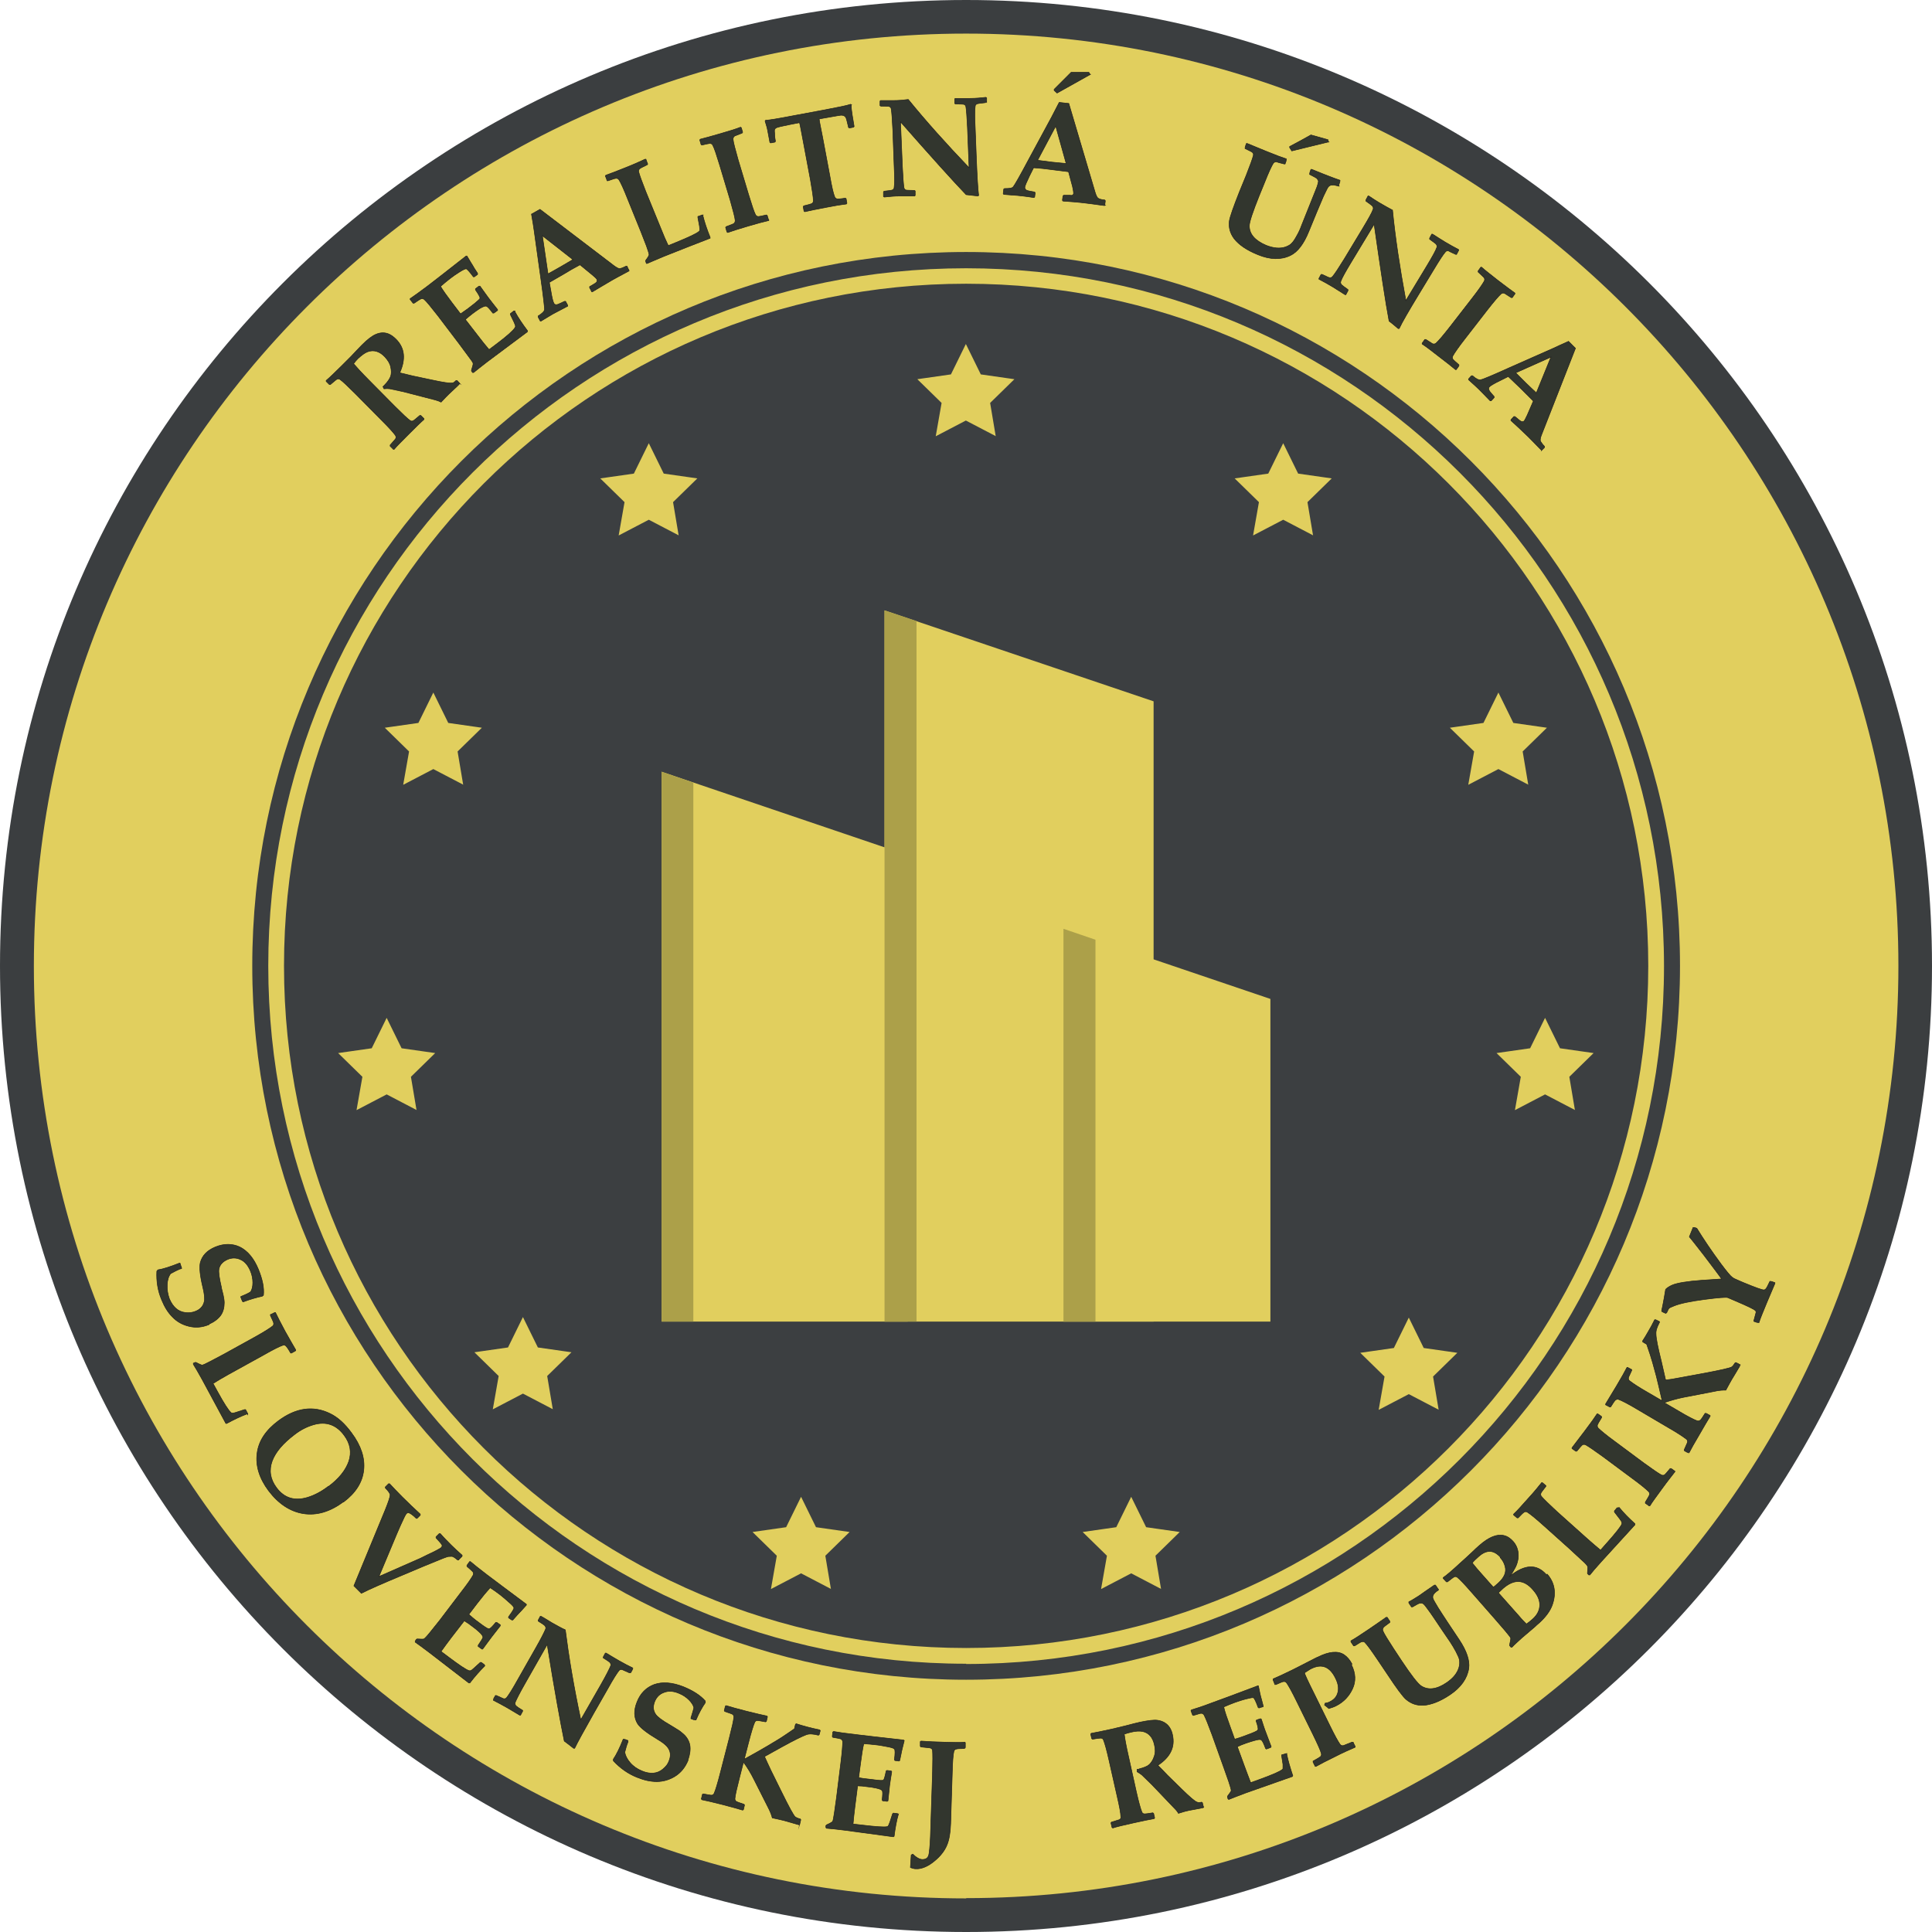 <svg xmlns="http://www.w3.org/2000/svg" id="Layer_1" version="1.1" viewBox="0 0 724.5 724.5"><defs><clipPath id="clippath"><path d="M640.8 362.3c0-153.8-124.7-278.5-278.5-278.5S83.7 208.4 83.7 362.3s124.7 278.5 278.5 278.5 278.5-124.7 278.5-278.5" style="fill:#3c3f41;clip-rule:evenodd"/></clipPath><style>.st0{fill:#32362e}.st0,.st3,.st4{fill-rule:evenodd}.st6{fill:#3c3f41}.st7{fill:none;stroke:#1c1b1d;stroke-miterlimit:22.9;stroke-width:.2px}.st3{fill:#e1cf5e}.st4{fill:#aca049}</style></defs><path d="M362.3 639.7c-153.2 0-277.4-124.2-277.4-277.4S209 84.8 362.3 84.8 639.7 209 639.7 362.2 515.5 639.6 362.3 639.6m0-639.6C162.2 0 0 162.2 0 362.2s162.2 362.3 362.3 362.3 362.2-162.2 362.2-362.3C724.5 162.1 562.3 0 362.3 0Z" style="fill:#3b3e40;fill-rule:evenodd"/><path d="M640.8 362.3c0-153.8-124.7-278.5-278.5-278.5S83.7 208.4 83.7 362.3s124.7 278.5 278.5 278.5 278.5-124.7 278.5-278.5" style="fill:#3c3f41;fill-rule:evenodd"/><g style="clip-path:url(#clippath)"><path d="M83.214 647.887 721.665 535.31l16.983 96.314L100.198 744.2zM-14.63 93.559 623.822-19.017l16.983 96.314L2.354 189.873z" class="st6"/><path d="M-7.646 132.596 630.805 20.02 731.747 592.49 93.297 705.065z" class="st6"/></g><path d="M340.4 495.6h-92.3V289.4l92.3 31.3v174.9z" class="st3"/><path d="M432.6 495.6H331.7V228.9L432.6 263v232.6z" class="st3"/><path d="M476.4 495.6h-77.6V348.3l77.6 26.3v121z" class="st3"/><path d="M260 293.5v202.1h-11.9V289.4l11.9 4.1zM410.8 352.4v143.2h-12V348.3l12 4.1zM343.7 232.9v262.7h-12V228.9l12 4z" class="st4"/><path d="M362.3 618C221 618 106.5 503.5 106.5 362.2S221 106.4 362.3 106.4s255.8 114.5 255.8 255.8S503.6 618 362.3 618m0 5.9c-144.5 0-261.7-117.2-261.7-261.7s117.1-261.6 261.7-261.6S624 217.7 624 362.3C624 506.8 506.8 624 362.3 624Z" class="st3"/><path d="M362.3 94.5c-147.9 0-267.7 119.9-267.7 267.7s119.9 267.7 267.7 267.7S630 510 630 362.2c0-147.9-119.9-267.7-267.7-267.7m0 617.4c-193.1 0-349.6-156.5-349.6-349.6S169.2 12.6 362.3 12.6s349.6 156.5 349.6 349.6c0 193.1-156.5 349.6-349.6 349.6Z" class="st3"/><path d="M172.2 143.7v.4l-.7.7c-1.7 1.6-2.8 2.6-3.2 3-.6.6-1.6 1.6-2.9 3-.3-.2-1.1-.5-2.1-.8l-12-3.1-5.1-1.1c-.6-.1-1.4-.1-2.2 0l-.4-.8.6-.6c1.2-1.2 1.9-2.3 2.3-3.3.3-1 .3-2.1 0-3.5s-1.1-2.6-2.2-3.8c-2-2.1-4.2-2.7-6.4-1.9-1.1.4-2.3 1.3-3.7 2.6-.6.6-1.1 1.2-1.6 1.9 1.1 1.3 3 3.4 5.9 6.3l9.5 9.6c2.9 2.9 4.8 4.7 5.8 5.4.4.3.8.3 1.3 0 .2-.1 1-.8 2.3-1.9h.4l1.2 1.2v.3c-1.3 1.1-3.2 3-5.7 5.5-2.6 2.6-4.5 4.5-5.5 5.7h-.3l-1.2-1.2v-.4c1.2-1.3 1.8-2.1 2-2.3.3-.5.2-.9 0-1.3-.7-1-2.5-3-5.4-5.9l-9.6-9.7c-2.9-2.9-4.8-4.7-5.8-5.4-.4-.3-.8-.3-1.3 0-.2.1-1 .8-2.3 1.9h-.4l-1.2-1.2v-.3c1.3-1.1 3.2-2.9 5.8-5.5l3.6-3.6c1.8-1.9 3.1-3.3 4-4.2 2.1-2.1 3.8-3.4 5.2-4 1.8-.8 3.6-.8 5.2 0 .8.4 1.6 1 2.4 1.8 3.3 3.3 3.7 7.5 1.4 12.6 1.6.4 3.3.8 5 1.2l7.1 1.5c4.2.9 6.7 1.3 7.6 1.1.5 0 .9-.4 1.4-.9h.4l1.1 1.2Z" class="st0"/><path d="M172.2 143.7v.4l-.7.7c-1.7 1.6-2.8 2.6-3.2 3-.6.6-1.6 1.6-2.9 3-.3-.2-1.1-.5-2.1-.8l-12-3.1-5.1-1.1c-.6-.1-1.4-.1-2.2 0l-.4-.8.6-.6c1.2-1.2 1.9-2.3 2.3-3.3.3-1 .3-2.1 0-3.5s-1.1-2.6-2.2-3.8c-2-2.1-4.2-2.7-6.4-1.9-1.1.4-2.3 1.3-3.7 2.6-.6.6-1.1 1.2-1.6 1.9 1.1 1.3 3 3.4 5.9 6.3l9.5 9.6c2.9 2.9 4.8 4.7 5.8 5.4.4.3.8.3 1.3 0 .2-.1 1-.8 2.3-1.9h.4l1.2 1.2v.3c-1.3 1.1-3.2 3-5.7 5.5-2.6 2.6-4.5 4.5-5.5 5.7h-.3l-1.2-1.2v-.4c1.2-1.3 1.8-2.1 2-2.3.3-.5.2-.9 0-1.3-.7-1-2.5-3-5.4-5.9l-9.6-9.7c-2.9-2.9-4.8-4.7-5.8-5.4-.4-.3-.8-.3-1.3 0-.2.1-1 .8-2.3 1.9h-.4l-1.2-1.2v-.3c1.3-1.1 3.2-2.9 5.8-5.5l3.6-3.6c1.8-1.9 3.1-3.3 4-4.2 2.1-2.1 3.8-3.4 5.2-4 1.8-.8 3.6-.8 5.2 0 .8.4 1.6 1 2.4 1.8 3.3 3.3 3.7 7.5 1.4 12.6 1.6.4 3.3.8 5 1.2l7.1 1.5c4.2.9 6.7 1.3 7.6 1.1.5 0 .9-.4 1.4-.9h.4l1.1 1.2Z" class="st7"/><path d="M193.1 116.9c1.2 2.2 2.8 4.6 4.7 7.1v.4l-15 11.2c-2.5 1.9-4.2 3.3-5.2 4.1h-.4l-.4-.6v-.3c.4-1.4.7-2.2.6-2.5 0-.4-.7-1.3-1.9-2.9l-3.4-4.6-7.9-10.4c-2.5-3.2-4.2-5.3-5.1-6.1-.4-.3-.8-.4-1.3-.2-.2.1-1.1.6-2.5 1.6h-.4l-1.1-1.4v-.3c1.5-1 3.7-2.6 6.5-4.7 2.6-2 7.4-5.7 14.5-11.3h.3l1.5 2.5c.5.8.9 1.4 1.2 2l1.3 2v.4l-1.2.9h-.4c-1.4-1.9-2.3-2.9-2.7-3-.3 0-1.1.3-2.5 1.2-1.4.9-2.6 1.7-3.6 2.5-1.2.9-2.3 1.9-3.5 2.9.9 1.5 2.4 3.6 4.3 6.1l3.2 4.2c1.1-.8 2-1.4 2.7-1.9l2.7-2.1c1.2-1 1.9-1.6 1.9-1.9 0-.4-.5-1.4-1.7-3.1v-.4l1.3-1h.4c1.1 1.6 2.2 3 3.1 4.3 1.1 1.4 2.2 2.9 3.5 4.5v.3l-1.4 1h-.4c-1.2-1.6-2-2.5-2.5-2.6-.4-.1-1.2.2-2.4.9-.9.6-1.8 1.2-2.7 1.9-1 .8-1.9 1.5-2.7 2.2l4.8 6.2c1.4 1.8 2.7 3.5 4.1 5.1l2.8-2.1c4-3 6.3-5.1 6.9-6.1.1-.2.2-.3.2-.5 0-.3-.2-.8-.5-1.5l-1.4-2.9v-.4l1.3-1h.4Z" class="st0"/><path d="M193.1 116.9c1.2 2.2 2.8 4.6 4.7 7.1v.4l-15 11.2c-2.5 1.9-4.2 3.3-5.2 4.1h-.4l-.4-.6v-.3c.4-1.4.7-2.2.6-2.5 0-.4-.7-1.3-1.9-2.9l-3.4-4.6-7.9-10.4c-2.5-3.2-4.2-5.3-5.1-6.1-.4-.3-.8-.4-1.3-.2-.2.1-1.1.6-2.5 1.6h-.4l-1.1-1.4v-.3c1.5-1 3.7-2.6 6.5-4.7 2.6-2 7.4-5.7 14.5-11.3h.3l1.5 2.5c.5.8.9 1.4 1.2 2l1.3 2v.4l-1.2.9h-.4c-1.4-1.9-2.3-2.9-2.7-3-.3 0-1.1.3-2.5 1.2-1.4.9-2.6 1.7-3.6 2.5-1.2.9-2.3 1.9-3.5 2.9.9 1.5 2.4 3.6 4.3 6.1l3.2 4.2c1.1-.8 2-1.4 2.7-1.9l2.7-2.1c1.2-1 1.9-1.6 1.9-1.9 0-.4-.5-1.4-1.7-3.1v-.4l1.3-1h.4c1.1 1.6 2.2 3 3.1 4.3 1.1 1.4 2.2 2.9 3.5 4.5v.3l-1.4 1h-.4c-1.2-1.6-2-2.5-2.5-2.6-.4-.1-1.2.2-2.4.9-.9.6-1.8 1.2-2.7 1.9-1 .8-1.9 1.5-2.7 2.2l4.8 6.2c1.4 1.8 2.7 3.5 4.1 5.1l2.8-2.1c4-3 6.3-5.1 6.9-6.1.1-.2.2-.3.2-.5 0-.3-.2-.8-.5-1.5l-1.4-2.9v-.4l1.3-1h.4Z" class="st7"/><path d="m214.9 97.4-11.5-9 2.1 14.3c1.2-.7 2.8-1.5 4.8-2.7 1.9-1.1 3.4-2 4.6-2.7Zm21 3.9v.3c-3.4 1.8-5.4 2.9-6.1 3.3-2.7 1.6-5.3 3.1-7.6 4.5h-.3c0-.1-.8-1.5-.8-1.5v-.4l2-1.2c.8-.5 1-1 .7-1.6-.2-.3-.8-.9-1.8-1.7l-4.5-3.7c-2.1 1.1-4.2 2.3-6.3 3.6-1.2.7-2.9 1.7-5.2 3l.6 3.3c.4 2.5.8 4 1.1 4.5.3.6.9.7 1.6.4.4-.2 1.2-.5 2.4-1.1h.4l.8 1.5v.3c-2.9 1.5-4.7 2.5-5.5 2.9-.6.3-2.1 1.3-4.5 2.7h-.3l-.8-1.5v-.4c1.6-1 2.4-1.8 2.4-2.5s-.4-4.6-1.4-11.6l-2.5-17.9c-.2-1.4-.5-3.5-1-6.2l3.2-1.8 27.7 21.1c1.1.8 1.8 1.2 2.3 1.1.6-.1 1.3-.4 2.3-.9h.3c0 .1.8 1.6.8 1.6Z" class="st0"/><path d="m214.9 97.4-11.5-9 2.1 14.3c1.2-.7 2.8-1.5 4.8-2.7 1.9-1.1 3.4-2 4.6-2.7Zm21 3.9v.3c-3.4 1.8-5.4 2.9-6.1 3.3-2.7 1.6-5.3 3.1-7.6 4.5h-.3c0-.1-.8-1.5-.8-1.5v-.4l2-1.2c.8-.5 1-1 .7-1.6-.2-.3-.8-.9-1.8-1.7l-4.5-3.7c-2.1 1.1-4.2 2.3-6.3 3.6-1.2.7-2.9 1.7-5.2 3l.6 3.3c.4 2.5.8 4 1.1 4.5.3.6.9.7 1.6.4.4-.2 1.2-.5 2.4-1.1h.4l.8 1.5v.3c-2.9 1.5-4.7 2.5-5.5 2.9-.6.3-2.1 1.3-4.5 2.7h-.3l-.8-1.5v-.4c1.6-1 2.4-1.8 2.4-2.5s-.4-4.6-1.4-11.6l-2.5-17.9c-.2-1.4-.5-3.5-1-6.2l3.2-1.8 27.7 21.1c1.1.8 1.8 1.2 2.3 1.1.6-.1 1.3-.4 2.3-.9h.3c0 .1.8 1.6.8 1.6Z" class="st7"/><path d="M263.6 80.9c.6 2.5 1.5 5.1 2.7 8.1v.3c-.1 0-17.5 6.9-17.5 6.9-2.9 1.2-4.9 2.1-6.1 2.6h-.3c0-.1-.3-.8-.3-.8v-.3c.9-1.2 1.3-1.9 1.3-2.2 0-.3-.3-1.4-1-3.3l-2.1-5.4-4.9-12.1c-1.5-3.8-2.6-6.2-3.3-7.3-.3-.4-.7-.6-1.2-.5-.3 0-1.2.3-2.9.9h-.3c0-.1-.7-1.8-.7-1.8l.2-.3c1.7-.6 4.1-1.5 7.3-2.8 3.3-1.3 5.7-2.4 7.4-3.2h.3c0 .1.7 1.8.7 1.8l-.2.3c-1.6.8-2.5 1.2-2.7 1.4-.4.3-.6.7-.5 1.2.3 1.2 1.2 3.7 2.7 7.5l5.8 14.2c.8 2.1 1.7 4.1 2.6 6l3.2-1.3c4.6-1.9 7.4-3.2 8.3-4 .2-.1.2-.3.3-.4 0-.3 0-.8-.1-1.6l-.6-3.2v-.4c.1 0 1.6-.6 1.6-.6h.4Z" class="st0"/><path d="M263.6 80.9c.6 2.5 1.5 5.1 2.7 8.1v.3c-.1 0-17.5 6.9-17.5 6.9-2.9 1.2-4.9 2.1-6.1 2.6h-.3c0-.1-.3-.8-.3-.8v-.3c.9-1.2 1.3-1.9 1.3-2.2 0-.3-.3-1.4-1-3.3l-2.1-5.4-4.9-12.1c-1.5-3.8-2.6-6.2-3.3-7.3-.3-.4-.7-.6-1.2-.5-.3 0-1.2.3-2.9.9h-.3c0-.1-.7-1.8-.7-1.8l.2-.3c1.7-.6 4.1-1.5 7.3-2.8 3.3-1.3 5.7-2.4 7.4-3.2h.3c0 .1.7 1.8.7 1.8l-.2.3c-1.6.8-2.5 1.2-2.7 1.4-.4.3-.6.7-.5 1.2.3 1.2 1.2 3.7 2.7 7.5l5.8 14.2c.8 2.1 1.7 4.1 2.6 6l3.2-1.3c4.6-1.9 7.4-3.2 8.3-4 .2-.1.2-.3.3-.4 0-.3 0-.8-.1-1.6l-.6-3.2v-.4c.1 0 1.6-.6 1.6-.6h.4Z" class="st7"/><path d="M288.3 82.4v.3c-1.8.4-4.4 1.1-7.8 2.1-3.4 1-5.9 1.8-7.6 2.4l-.3-.2-.5-1.7.2-.3c1.6-.6 2.6-1 2.8-1.1.4-.3.6-.7.6-1.2-.1-1.2-.8-3.8-1.9-7.7l-3.9-13c-1.2-3.9-2-6.4-2.6-7.5-.2-.5-.6-.7-1.1-.7-.3 0-1.3.2-3 .6l-.3-.2-.5-1.7.2-.3c1.6-.4 4.2-1.1 7.6-2.1 3.5-1 6-1.8 7.5-2.4l.3.2.5 1.7-.2.3c-1.6.6-2.6 1-2.8 1.1-.4.3-.6.7-.6 1.2.1 1.2.8 3.8 1.9 7.7l3.9 13c1.2 3.9 2 6.4 2.6 7.6.2.4.6.7 1.1.7.3 0 1.3-.2 3-.6l.3.2.5 1.6Z" class="st0"/><path d="M288.3 82.4v.3c-1.8.4-4.4 1.1-7.8 2.1-3.4 1-5.9 1.8-7.6 2.4l-.3-.2-.5-1.7.2-.3c1.6-.6 2.6-1 2.8-1.1.4-.3.6-.7.6-1.2-.1-1.2-.8-3.8-1.9-7.7l-3.9-13c-1.2-3.9-2-6.4-2.6-7.5-.2-.5-.6-.7-1.1-.7-.3 0-1.3.2-3 .6l-.3-.2-.5-1.7.2-.3c1.6-.4 4.2-1.1 7.6-2.1 3.5-1 6-1.8 7.5-2.4l.3.2.5 1.7-.2.3c-1.6.6-2.6 1-2.8 1.1-.4.3-.6.7-.6 1.2.1 1.2.8 3.8 1.9 7.7l3.9 13c1.2 3.9 2 6.4 2.6 7.6.2.4.6.7 1.1.7.3 0 1.3-.2 3-.6l.3.2.5 1.6Z" class="st7"/><path d="M319.2 39.3c0 1.3.2 2.6.4 3.9l.7 4.2-.2.3-1.6.3-.3-.2c-.5-2.1-.8-3.4-1-3.7-.3-.6-.9-.9-1.8-.9-.3 0-1.9.3-4.8.8l-3.4.6c0 .6.5 2.9 1.3 7l2.7 14.4c.7 4 1.3 6.6 1.8 7.8.2.5.5.7 1 .8.3 0 1.3 0 3-.3l.3.2.3 1.7-.2.3c-1.7.2-4.3.6-7.8 1.3-3.6.7-6.2 1.2-7.8 1.6l-.3-.2-.3-1.7.2-.3c1.7-.4 2.7-.7 2.9-.8.5-.2.7-.6.7-1.1 0-1.3-.4-3.9-1.1-7.9L301.2 53c-.8-4.2-1.2-6.5-1.4-7l-3.6.7c-3 .6-4.8 1-5.2 1.3-.3.2-.4.3-.5.5-.1.3-.1.9 0 1.7 0 .9.1 1.8.3 2.8l-.2.3-1.6.3-.3-.2-.8-4.3c-.2-1.2-.6-2.4-1-3.7l.2-.3c1 0 4.7-.6 10.9-1.8l10.2-1.9c5.8-1.1 9.4-1.8 10.8-2.3l.3.2Z" class="st0"/><path d="M319.2 39.3c0 1.3.2 2.6.4 3.9l.7 4.2-.2.3-1.6.3-.3-.2c-.5-2.1-.8-3.4-1-3.7-.3-.6-.9-.9-1.8-.9-.3 0-1.9.3-4.8.8l-3.4.6c0 .6.5 2.9 1.3 7l2.7 14.4c.7 4 1.3 6.6 1.8 7.8.2.5.5.7 1 .8.3 0 1.3 0 3-.3l.3.2.3 1.7-.2.3c-1.7.2-4.3.6-7.8 1.3-3.6.7-6.2 1.2-7.8 1.6l-.3-.2-.3-1.7.2-.3c1.7-.4 2.7-.7 2.9-.8.5-.2.7-.6.7-1.1 0-1.3-.4-3.9-1.1-7.9L301.2 53c-.8-4.2-1.2-6.5-1.4-7l-3.6.7c-3 .6-4.8 1-5.2 1.3-.3.2-.4.3-.5.5-.1.3-.1.9 0 1.7 0 .9.1 1.8.3 2.8l-.2.3-1.6.3-.3-.2-.8-4.3c-.2-1.2-.6-2.4-1-3.7l.2-.3c1 0 4.7-.6 10.9-1.8l10.2-1.9c5.8-1.1 9.4-1.8 10.8-2.3l.3.2Z" class="st7"/><path d="m369.8 38.2-.3.3c-1.7.2-2.7.3-3 .4-.5.2-.8.5-.8 1-.2 1.2-.2 3.9 0 8l.4 10.4c.3 7.7.6 12.7.9 15l-.3.2c-1.9-.2-3.4-.4-4.4-.5-4.8-5-13-14.1-24.6-27.3l.7 16.8c.2 4.1.4 6.7.6 7.9.1.5.4.8.9.9.3 0 1.3.1 3 .1l.3.2v1.7l-.2.2h-5.5c-2 0-3.9.2-5.9.4l-.3-.2V72l.2-.3c1.7-.2 2.7-.3 3-.4.5-.2.8-.5.8-1 .2-1.2.2-3.9 0-8l-.5-13.6c-.2-4.1-.4-6.7-.6-7.9-.1-.5-.4-.8-.9-.9-.3 0-1.3-.1-3-.1l-.3-.2v-1.7l.2-.2h4.7c2.3 0 4.2-.2 5.7-.4 6.5 8 14.1 16.5 22.8 25.6l-.6-15c-.2-4.1-.4-6.7-.6-7.9-.1-.5-.4-.8-.9-.9-.3 0-1.3-.1-3-.1l-.3-.2v-1.7l.2-.2h5.5c2.2 0 4.2-.2 6-.4l.3.2v1.7Z" class="st0"/><path d="m369.8 38.2-.3.3c-1.7.2-2.7.3-3 .4-.5.2-.8.5-.8 1-.2 1.2-.2 3.9 0 8l.4 10.4c.3 7.7.6 12.7.9 15l-.3.2c-1.9-.2-3.4-.4-4.4-.5-4.8-5-13-14.1-24.6-27.3l.7 16.8c.2 4.1.4 6.7.6 7.9.1.5.4.8.9.9.3 0 1.3.1 3 .1l.3.2v1.7l-.2.2h-5.5c-2 0-3.9.2-5.9.4l-.3-.2V72l.2-.3c1.7-.2 2.7-.3 3-.4.5-.2.8-.5.8-1 .2-1.2.2-3.9 0-8l-.5-13.6c-.2-4.1-.4-6.7-.6-7.9-.1-.5-.4-.8-.9-.9-.3 0-1.3-.1-3-.1l-.3-.2v-1.7l.2-.2h4.7c2.3 0 4.2-.2 5.7-.4 6.5 8 14.1 16.5 22.8 25.6l-.6-15c-.2-4.1-.4-6.7-.6-7.9-.1-.5-.4-.8-.9-.9-.3 0-1.3-.1-3-.1l-.3-.2v-1.7l.2-.2h5.5c2.2 0 4.2-.2 6-.4l.3.2v1.7Z" class="st7"/><path d="m408.9 27.9-12.5 7-1.1-1v-.4l6.4-6.4h6.6l.5.8Zm-9.1 33.4-3.9-14-6.8 12.8c1.4.2 3.2.4 5.4.7 2.2.2 3.9.4 5.3.5Zm14.7 15.6-.3.2c-3.8-.5-6-.8-6.8-.9-3.1-.4-6.1-.6-8.8-.8l-.2-.3.2-1.6.3-.3h2.2c.9.2 1.4 0 1.5-.7 0-.4-.1-1.2-.4-2.5l-1.5-5.6c-2.3-.3-4.7-.6-7.2-.9-1.3-.2-3.3-.4-5.9-.6l-1.5 3c-1.1 2.3-1.7 3.7-1.8 4.3 0 .6.3 1.1 1.1 1.3.4.1 1.3.3 2.6.5l.2.3-.2 1.6-.3.2c-3.1-.5-5.2-.7-6.1-.8-.7 0-2.4-.2-5.2-.4l-.2-.3.2-1.7.3-.2c1.8 0 2.9-.1 3.3-.7.5-.6 2.4-3.9 5.7-10.1l8.6-15.9c.6-1.2 1.6-3.1 2.9-5.6l3.6.4 9.9 33.4c.4 1.3.8 2 1.2 2.2.5.3 1.3.5 2.4.6l.2.3-.2 1.6Z" class="st0"/><path d="m408.9 27.9-12.5 7-1.1-1v-.4l6.4-6.4h6.6l.5.8Zm-9.1 33.4-3.9-14-6.8 12.8c1.4.2 3.2.4 5.4.7 2.2.2 3.9.4 5.3.5Zm14.7 15.6-.3.2c-3.8-.5-6-.8-6.8-.9-3.1-.4-6.1-.6-8.8-.8l-.2-.3.2-1.6.3-.3h2.2c.9.2 1.4 0 1.5-.7 0-.4-.1-1.2-.4-2.5l-1.5-5.6c-2.3-.3-4.7-.6-7.2-.9-1.3-.2-3.3-.4-5.9-.6l-1.5 3c-1.1 2.3-1.7 3.7-1.8 4.3 0 .6.3 1.1 1.1 1.3.4.1 1.3.3 2.6.5l.2.3-.2 1.6-.3.2c-3.1-.5-5.2-.7-6.1-.8-.7 0-2.4-.2-5.2-.4l-.2-.3.2-1.7.3-.2c1.8 0 2.9-.1 3.3-.7.5-.6 2.4-3.9 5.7-10.1l8.6-15.9c.6-1.2 1.6-3.1 2.9-5.6l3.6.4 9.9 33.4c.4 1.3.8 2 1.2 2.2.5.3 1.3.5 2.4.6l.2.3-.2 1.6Z" class="st7"/><path d="m498.3 53.2-13.9 3.4-.8-1.3V55c.1 0 8-4.4 8-4.4l6.4 1.8.2.9Zm3.9 16.6h-.3c-1.9-.6-3.1-.6-3.8.3-.4.5-.9 1.7-1.8 3.5-.6 1.4-1.4 3.3-2.5 5.9l-3 7.3c-1.9 4.7-4.2 7.7-6.9 9-3.5 1.7-7.6 1.6-12.2-.3-4.2-1.7-7.1-3.7-8.9-6-1.5-2-2.1-4.2-1.8-6.6.2-1.5 1.5-5.2 3.8-11l2.5-6.1c1.5-3.8 2.4-6.3 2.7-7.5.1-.5 0-.9-.4-1.2-.2-.2-1.1-.6-2.7-1.4v-.3c-.1 0 .5-1.6.5-1.6h.3c1.5.6 3.9 1.6 7.3 3s5.9 2.3 7.4 2.8v.3c.1 0-.5 1.6-.5 1.6h-.3c-1.7-.4-2.6-.7-2.9-.8-.5 0-.9.1-1.2.5-.7 1.1-1.8 3.5-3.3 7.3l-2 4.9c-2.4 6-3.7 9.8-3.7 11.3 0 3.1 2.1 5.5 6.3 7.3 2.8 1.1 5.2 1.3 7.3.6 1-.4 1.8-.8 2.3-1.4.6-.6 1.2-1.5 1.9-2.8.7-1.2 1.3-2.5 1.8-3.9l2-5c1.7-4.2 2.8-7 3.4-8.5.6-1.4.8-2.4.9-2.9 0-.4-.2-.7-.5-1.1-.3-.3-1.2-.8-2.8-1.6v-.3c-.1 0 .5-1.6.5-1.6h.3c1.3.5 2.7 1.1 4.2 1.7 1.1.4 3.2 1.3 6.4 2.4v.3c.1 0-.5 1.6-.5 1.6Z" class="st0"/><path d="m498.3 53.2-13.9 3.4-.8-1.3V55c.1 0 8-4.4 8-4.4l6.4 1.8.2.9Zm3.9 16.6h-.3c-1.9-.6-3.1-.6-3.8.3-.4.5-.9 1.7-1.8 3.5-.6 1.4-1.4 3.3-2.5 5.9l-3 7.3c-1.9 4.7-4.2 7.7-6.9 9-3.5 1.7-7.6 1.6-12.2-.3-4.2-1.7-7.1-3.7-8.9-6-1.5-2-2.1-4.2-1.8-6.6.2-1.5 1.5-5.2 3.8-11l2.5-6.1c1.5-3.8 2.4-6.3 2.7-7.5.1-.5 0-.9-.4-1.2-.2-.2-1.1-.6-2.7-1.4v-.3c-.1 0 .5-1.6.5-1.6h.3c1.5.6 3.9 1.6 7.3 3s5.9 2.3 7.4 2.8v.3c.1 0-.5 1.6-.5 1.6h-.3c-1.7-.4-2.6-.7-2.9-.8-.5 0-.9.1-1.2.5-.7 1.1-1.8 3.5-3.3 7.3l-2 4.9c-2.4 6-3.7 9.8-3.7 11.3 0 3.1 2.1 5.5 6.3 7.3 2.8 1.1 5.2 1.3 7.3.6 1-.4 1.8-.8 2.3-1.4.6-.6 1.2-1.5 1.9-2.8.7-1.2 1.3-2.5 1.8-3.9l2-5c1.7-4.2 2.8-7 3.4-8.5.6-1.4.8-2.4.9-2.9 0-.4-.2-.7-.5-1.1-.3-.3-1.2-.8-2.8-1.6v-.3c-.1 0 .5-1.6.5-1.6h.3c1.3.5 2.7 1.1 4.2 1.7 1.1.4 3.2 1.3 6.4 2.4v.3c.1 0-.5 1.6-.5 1.6Z" class="st7"/><path d="M546.3 95.4h-.4c-1.6-.7-2.5-1.2-2.7-1.3-.5-.1-.9 0-1.2.4-.8.9-2.3 3.2-4.4 6.7l-5.4 8.9c-4 6.6-6.5 10.9-7.5 13.1h-.4c-1.5-1.3-2.6-2.2-3.4-2.8-1.3-6.8-3.1-18.9-5.6-36.3l-8.7 14.4c-2.1 3.5-3.4 5.8-3.8 7-.2.5 0 .9.3 1.3.2.2 1 .8 2.4 1.8v.4l-.8 1.5h-.3c-1.6-1-3.2-2-4.6-2.9-1.7-1-3.4-2-5.2-2.9v-.3l.8-1.5h.4c1.5.7 2.5 1.2 2.7 1.2.5.1.9 0 1.2-.4.8-.9 2.3-3.2 4.4-6.6l7-11.6c2.1-3.5 3.4-5.8 3.8-7 .2-.5 0-.9-.3-1.3-.2-.2-1-.8-2.4-1.8V75l.8-1.5h.3c1.3.9 2.6 1.7 3.9 2.5 2 1.2 3.7 2.1 5 2.8 1 10.2 2.7 21.5 5 33.9l7.8-12.9c2.1-3.5 3.4-5.8 3.8-7 .2-.5 0-.9-.3-1.3-.2-.2-1-.8-2.4-1.8v-.4l.8-1.5h.3c1.6 1 3.1 2 4.6 2.9 1.9 1.1 3.6 2.1 5.2 2.9v.3l-.8 1.5Z" class="st0"/><path d="M546.3 95.4h-.4c-1.6-.7-2.5-1.2-2.7-1.3-.5-.1-.9 0-1.2.4-.8.9-2.3 3.2-4.4 6.7l-5.4 8.9c-4 6.6-6.5 10.9-7.5 13.1h-.4c-1.5-1.3-2.6-2.2-3.4-2.8-1.3-6.8-3.1-18.9-5.6-36.3l-8.7 14.4c-2.1 3.5-3.4 5.8-3.8 7-.2.5 0 .9.3 1.3.2.2 1 .8 2.4 1.8v.4l-.8 1.5h-.3c-1.6-1-3.2-2-4.6-2.9-1.7-1-3.4-2-5.2-2.9v-.3l.8-1.5h.4c1.5.7 2.5 1.2 2.7 1.2.5.1.9 0 1.2-.4.8-.9 2.3-3.2 4.4-6.6l7-11.6c2.1-3.5 3.4-5.8 3.8-7 .2-.5 0-.9-.3-1.3-.2-.2-1-.8-2.4-1.8V75l.8-1.5h.3c1.3.9 2.6 1.7 3.9 2.5 2 1.2 3.7 2.1 5 2.8 1 10.2 2.7 21.5 5 33.9l7.8-12.9c2.1-3.5 3.4-5.8 3.8-7 .2-.5 0-.9-.3-1.3-.2-.2-1-.8-2.4-1.8v-.4l.8-1.5h.3c1.6 1 3.1 2 4.6 2.9 1.9 1.1 3.6 2.1 5.2 2.9v.3l-.8 1.5Z" class="st7"/><path d="M546.1 138.6h-.3c-1.3-1.1-3.3-2.7-6.2-4.9-2.8-2.2-4.9-3.8-6.3-4.7v-.3l1-1.4h.4c1.4.9 2.3 1.5 2.5 1.6.5.2.9.1 1.3-.2.9-.8 2.7-2.9 5.2-6.1l8.3-10.7c2.5-3.2 4-5.4 4.6-6.5.2-.4.2-.9-.1-1.3-.2-.2-.9-.9-2.2-2.1v-.4l1-1.4h.3c1.2 1.1 3.3 2.7 6.2 5 2.9 2.2 5 3.8 6.3 4.7v.3l-1 1.4h-.4c-1.4-.9-2.3-1.5-2.5-1.6-.5-.2-.9-.1-1.3.2-.9.8-2.7 2.9-5.2 6.1l-8.3 10.7c-2.5 3.2-4 5.4-4.6 6.5-.2.4-.2.9.1 1.3.2.2.9.9 2.2 2v.4l-1 1.4Z" class="st0"/><path d="M546.1 138.6h-.3c-1.3-1.1-3.3-2.7-6.2-4.9-2.8-2.2-4.9-3.8-6.3-4.7v-.3l1-1.4h.4c1.4.9 2.3 1.5 2.5 1.6.5.2.9.1 1.3-.2.9-.8 2.7-2.9 5.2-6.1l8.3-10.7c2.5-3.2 4-5.4 4.6-6.5.2-.4.2-.9-.1-1.3-.2-.2-.9-.9-2.2-2.1v-.4l1-1.4h.3c1.2 1.1 3.3 2.7 6.2 5 2.9 2.2 5 3.8 6.3 4.7v.3l-1 1.4h-.4c-1.4-.9-2.3-1.5-2.5-1.6-.5-.2-.9-.1-1.3.2-.9.8-2.7 2.9-5.2 6.1l-8.3 10.7c-2.5 3.2-4 5.4-4.6 6.5-.2.4-.2.9.1 1.3.2.2.9.9 2.2 2v.4l-1 1.4Z" class="st7"/><path d="m576.1 147.4 5.5-13.5-13.2 5.9 3.9 3.9c1.6 1.5 2.8 2.7 3.8 3.6Zm2 21.2h-.3c-2.6-2.7-4.3-4.4-4.8-4.9-2.3-2.2-4.4-4.2-6.4-6v-.3l1.1-1.2h.4l1.7 1.4c.7.6 1.3.7 1.7.3.3-.3.6-1 1.2-2.2l2.3-5.3-5.1-5.1c-1-.9-2.4-2.3-4.3-4.1l-3 1.5c-2.3 1.1-3.6 1.9-4 2.3-.5.5-.4 1 0 1.7.3.4.8 1 1.7 2v.4l-1.1 1.2h-.4c-2.2-2.3-3.6-3.7-4.3-4.4-.5-.5-1.8-1.7-3.8-3.5v-.3l1.1-1.2h.4c1.3 1.2 2.4 1.7 3.1 1.5.7-.1 4.3-1.6 10.7-4.5l16.5-7.3c1.3-.6 3.2-1.5 5.7-2.6l2.6 2.6-12.7 32.4c-.5 1.2-.6 2.1-.4 2.5.3.5.8 1.2 1.5 1.9v.4L578 169Z" class="st0"/><path d="m576.1 147.4 5.5-13.5-13.2 5.9 3.9 3.9c1.6 1.5 2.8 2.7 3.8 3.6Zm2 21.2h-.3c-2.6-2.7-4.3-4.4-4.8-4.9-2.3-2.2-4.4-4.2-6.4-6v-.3l1.1-1.2h.4l1.7 1.4c.7.6 1.3.7 1.7.3.3-.3.6-1 1.2-2.2l2.3-5.3-5.1-5.1c-1-.9-2.4-2.3-4.3-4.1l-3 1.5c-2.3 1.1-3.6 1.9-4 2.3-.5.5-.4 1 0 1.7.3.4.8 1 1.7 2v.4l-1.1 1.2h-.4c-2.2-2.3-3.6-3.7-4.3-4.4-.5-.5-1.8-1.7-3.8-3.5v-.3l1.1-1.2h.4c1.3 1.2 2.4 1.7 3.1 1.5.7-.1 4.3-1.6 10.7-4.5l16.5-7.3c1.3-.6 3.2-1.5 5.7-2.6l2.6 2.6-12.7 32.4c-.5 1.2-.6 2.1-.4 2.5.3.5.8 1.2 1.5 1.9v.4L578 169Z" class="st7"/><path d="M78.4 496.7c-2.6 1.1-5.2 1.3-7.8.6-2.3-.6-4.3-1.7-6-3.5-1.6-1.6-2.9-3.7-4-6.4-1.4-3.3-2-6.9-1.8-10.7l.4-.5c2-.3 4.7-1.2 8-2.5h.3c0 .1.6 1.7.6 1.7v.3c-.1 0-.7.2-.7.2-.9.4-2 .9-3.4 1.7-.8 1-1.2 2.4-1.3 4.1-.1 1.9.2 3.6.8 5.3 1.3 3.1 3.3 4.9 6 5.2 1.4.2 2.7 0 3.9-.5 2-.8 3.1-2.3 3.3-4.3 0-1-.1-2.5-.6-4.5-1.1-4.5-1.4-7.6-1-9.4.7-2.6 2.5-4.6 5.7-5.9 3.2-1.3 6.3-1.3 9.1 0 3 1.5 5.3 4.3 7 8.4 1.5 3.7 2.2 6.9 1.9 9.7l-.5.4c-2 .4-4.4 1.1-7.1 2.1l-.3-.2-.6-1.5v-.3c2-.8 3.2-1.4 3.7-1.8.5-.8.8-1.9.8-3.4s-.3-3-.9-4.4c-.9-2.1-2.1-3.6-3.8-4.3-1.5-.7-3.2-.7-4.8 0-1.8.8-2.9 2-3.2 3.6-.2 1.1.1 3.3.9 6.7 0 .4.3 1.3.7 3 .2 1 .4 2 .4 2.9 0 1.8-.4 3.4-1.3 4.7-1 1.4-2.5 2.5-4.5 3.4Z" class="st0"/><path d="M78.4 496.7c-2.6 1.1-5.2 1.3-7.8.6-2.3-.6-4.3-1.7-6-3.5-1.6-1.6-2.9-3.7-4-6.4-1.4-3.3-2-6.9-1.8-10.7l.4-.5c2-.3 4.7-1.2 8-2.5h.3c0 .1.6 1.7.6 1.7v.3c-.1 0-.7.2-.7.2-.9.4-2 .9-3.4 1.7-.8 1-1.2 2.4-1.3 4.1-.1 1.9.2 3.6.8 5.3 1.3 3.1 3.3 4.9 6 5.2 1.4.2 2.7 0 3.9-.5 2-.8 3.1-2.3 3.3-4.3 0-1-.1-2.5-.6-4.5-1.1-4.5-1.4-7.6-1-9.4.7-2.6 2.5-4.6 5.7-5.9 3.2-1.3 6.3-1.3 9.1 0 3 1.5 5.3 4.3 7 8.4 1.5 3.7 2.2 6.9 1.9 9.7l-.5.4c-2 .4-4.4 1.1-7.1 2.1l-.3-.2-.6-1.5v-.3c2-.8 3.2-1.4 3.7-1.8.5-.8.8-1.9.8-3.4s-.3-3-.9-4.4c-.9-2.1-2.1-3.6-3.8-4.3-1.5-.7-3.2-.7-4.8 0-1.8.8-2.9 2-3.2 3.6-.2 1.1.1 3.3.9 6.7 0 .4.3 1.3.7 3 .2 1 .4 2 .4 2.9 0 1.8-.4 3.4-1.3 4.7-1 1.4-2.5 2.5-4.5 3.4Z" class="st7"/><path d="M92.7 530.2c-2.4.9-4.9 2.1-7.7 3.6h-.3l-8.9-16.5c-1.5-2.7-2.6-4.6-3.3-5.7v-.4l.7-.3h.3c1.3.7 2.1 1 2.3 1 .3 0 1.4-.5 3.1-1.4l5.1-2.7 11.4-6.3c3.6-2 5.8-3.4 6.8-4.2.4-.3.5-.7.4-1.2 0-.3-.5-1.2-1.2-2.8v-.3c.1 0 1.6-.8 1.6-.8h.3c.8 1.7 2 4 3.6 7 1.7 3.1 3.1 5.4 4 7v.3l-1.6.9h-.3c-.9-1.6-1.5-2.4-1.7-2.6-.4-.4-.8-.5-1.3-.3-1.2.4-3.6 1.6-7.1 3.6l-13.4 7.4c-2 1.1-3.8 2.2-5.6 3.3l1.7 3.1c2.4 4.4 4.1 7 5 7.8.1.1.3.2.4.2.3 0 .8 0 1.6-.3l3.1-1h.4l.8 1.5v.4Z" class="st0"/><path d="M92.7 530.2c-2.4.9-4.9 2.1-7.7 3.6h-.3l-8.9-16.5c-1.5-2.7-2.6-4.6-3.3-5.7v-.4l.7-.3h.3c1.3.7 2.1 1 2.3 1 .3 0 1.4-.5 3.1-1.4l5.1-2.7 11.4-6.3c3.6-2 5.8-3.4 6.8-4.2.4-.3.5-.7.4-1.2 0-.3-.5-1.2-1.2-2.8v-.3c.1 0 1.6-.8 1.6-.8h.3c.8 1.7 2 4 3.6 7 1.7 3.1 3.1 5.4 4 7v.3l-1.6.9h-.3c-.9-1.6-1.5-2.4-1.7-2.6-.4-.4-.8-.5-1.3-.3-1.2.4-3.6 1.6-7.1 3.6l-13.4 7.4c-2 1.1-3.8 2.2-5.6 3.3l1.7 3.1c2.4 4.4 4.1 7 5 7.8.1.1.3.2.4.2.3 0 .8 0 1.6-.3l3.1-1h.4l.8 1.5v.4Z" class="st7"/><path d="M123.1 557.5c4-3 6.5-6.1 7.7-9.5 1.1-3.3.6-6.6-1.7-9.7-3-4.1-6.9-5.4-11.6-4-2.4.7-4.8 1.9-7.1 3.7-4.2 3.2-7 6.4-8.3 9.8-1.3 3.5-.8 6.9 1.6 10.1 2.9 3.9 6.8 5.1 11.7 3.6 2.6-.8 5.2-2.2 7.7-4.1Zm5.8 5.6c-5.1 3.8-10.1 5.3-15.2 4.5-4.9-.8-9.3-3.7-13-8.6-3.5-4.7-4.9-9.4-4.3-14 .6-4.7 3.3-8.7 8-12.2 6.6-4.9 13.1-5.8 19.4-2.7 2.9 1.4 5.5 3.8 8 7.2 3.6 4.8 5.1 9.5 4.6 14-.5 4.6-3.1 8.6-7.5 11.9Z" class="st0"/><path d="M123.1 557.5c4-3 6.5-6.1 7.7-9.5 1.1-3.3.6-6.6-1.7-9.7-3-4.1-6.9-5.4-11.6-4-2.4.7-4.8 1.9-7.1 3.7-4.2 3.2-7 6.4-8.3 9.8-1.3 3.5-.8 6.9 1.6 10.1 2.9 3.9 6.8 5.1 11.7 3.6 2.6-.8 5.2-2.2 7.7-4.1Zm5.8 5.6c-5.1 3.8-10.1 5.3-15.2 4.5-4.9-.8-9.3-3.7-13-8.6-3.5-4.7-4.9-9.4-4.3-14 .6-4.7 3.3-8.7 8-12.2 6.6-4.9 13.1-5.8 19.4-2.7 2.9 1.4 5.5 3.8 8 7.2 3.6 4.8 5.1 9.5 4.6 14-.5 4.6-3.1 8.6-7.5 11.9Z" class="st7"/><path d="M172 585h-.4c-.9-.8-1.6-1.2-1.9-1.3-.4-.1-.9 0-1.6 0-.8.2-2.4.8-5 1.9l-4.4 1.8-8.3 3.5c-7.2 3-12.2 5.2-14.9 6.6l-2.8-2.8 11.8-28.6c1.2-3 1.8-4.8 1.8-5.5 0-.5-.6-1.4-1.8-2.6v-.4l1.2-1.2h.4c1.2 1.3 2.8 3 4.7 4.9 2.4 2.4 4.7 4.6 6.8 6.5v.4l-1.2 1.2h-.3c-1.2-1.2-2.2-1.9-2.8-2.1-.3 0-.6 0-.9.3-.3.3-1.1 1.9-2.3 4.6l-1.3 3-6.7 16 14.1-6.2c.5-.2 1.9-.8 4-1.9 3.1-1.4 4.8-2.4 5.2-2.7.4-.4.5-.8.3-1.1-.2-.4-.9-1.2-2.2-2.6v-.4l1.2-1.2h.4c1.3 1.5 2.7 2.9 4.2 4.4 1.1 1.1 2.4 2.3 4 3.7v.4l-1.2 1.2Z" class="st0"/><path d="M172 585h-.4c-.9-.8-1.6-1.2-1.9-1.3-.4-.1-.9 0-1.6 0-.8.2-2.4.8-5 1.9l-4.4 1.8-8.3 3.5c-7.2 3-12.2 5.2-14.9 6.6l-2.8-2.8 11.8-28.6c1.2-3 1.8-4.8 1.8-5.5 0-.5-.6-1.4-1.8-2.6v-.4l1.2-1.2h.4c1.2 1.3 2.8 3 4.7 4.9 2.4 2.4 4.7 4.6 6.8 6.5v.4l-1.2 1.2h-.3c-1.2-1.2-2.2-1.9-2.8-2.1-.3 0-.6 0-.9.3-.3.3-1.1 1.9-2.3 4.6l-1.3 3-6.7 16 14.1-6.2c.5-.2 1.9-.8 4-1.9 3.1-1.4 4.8-2.4 5.2-2.7.4-.4.5-.8.3-1.1-.2-.4-.9-1.2-2.2-2.6v-.4l1.2-1.2h.4c1.3 1.5 2.7 2.9 4.2 4.4 1.1 1.1 2.4 2.3 4 3.7v.4l-1.2 1.2Z" class="st7"/><path d="M181.8 624.7c-1.8 1.8-3.7 3.9-5.6 6.4h-.4L161 619.7c-2.5-1.9-4.3-3.2-5.3-3.9v-.4l.4-.6.3-.2c1.5.1 2.3.1 2.6 0 .3-.2 1.1-1 2.3-2.5l3.6-4.5 7.9-10.4c2.5-3.2 4-5.4 4.6-6.5.2-.5.2-.9-.1-1.3-.2-.2-.9-.9-2.2-2v-.4l1-1.4h.3c1.3 1.1 3.4 2.8 6.3 5 2.6 2 7.5 5.6 14.7 11v.3l-1.9 2.1c-.6.7-1.2 1.2-1.6 1.7l-1.6 1.8h-.4l-1.2-.8v-.4c1.4-1.9 2.1-3 2-3.4 0-.3-.6-1-1.9-2.1-1.2-1.1-2.3-2-3.3-2.8-1.2-.9-2.4-1.8-3.7-2.6-1.2 1.3-2.8 3.2-4.8 5.8l-3.2 4.2c1 .9 1.9 1.6 2.5 2.1l2.7 2c1.3.9 2.1 1.4 2.4 1.3.4 0 1.3-.9 2.5-2.4h.4l1.3.9v.4c-1.2 1.5-2.3 2.9-3.2 4.1-1 1.4-2.2 2.9-3.4 4.6h-.3l-1.4-1v-.4c1.1-1.6 1.7-2.6 1.8-3 0-.5-.5-1.2-1.5-2.1-.8-.7-1.6-1.4-2.6-2.1-1-.8-1.9-1.4-2.9-2l-4.8 6.2c-1.4 1.8-2.6 3.5-3.9 5.3l2.8 2.1c4 3 6.5 4.7 7.7 5.1h.5c.3 0 .7-.4 1.3-.9l2.4-2.2h.4l1.2.9v.4Z" class="st0"/><path d="M181.8 624.7c-1.8 1.8-3.7 3.9-5.6 6.4h-.4L161 619.7c-2.5-1.9-4.3-3.2-5.3-3.9v-.4l.4-.6.3-.2c1.5.1 2.3.1 2.6 0 .3-.2 1.1-1 2.3-2.5l3.6-4.5 7.9-10.4c2.5-3.2 4-5.4 4.6-6.5.2-.5.2-.9-.1-1.3-.2-.2-.9-.9-2.2-2v-.4l1-1.4h.3c1.3 1.1 3.4 2.8 6.3 5 2.6 2 7.5 5.6 14.7 11v.3l-1.9 2.1c-.6.7-1.2 1.2-1.6 1.7l-1.6 1.8h-.4l-1.2-.8v-.4c1.4-1.9 2.1-3 2-3.4 0-.3-.6-1-1.9-2.1-1.2-1.1-2.3-2-3.3-2.8-1.2-.9-2.4-1.8-3.7-2.6-1.2 1.3-2.8 3.2-4.8 5.8l-3.2 4.2c1 .9 1.9 1.6 2.5 2.1l2.7 2c1.3.9 2.1 1.4 2.4 1.3.4 0 1.3-.9 2.5-2.4h.4l1.3.9v.4c-1.2 1.5-2.3 2.9-3.2 4.1-1 1.4-2.2 2.9-3.4 4.6h-.3l-1.4-1v-.4c1.1-1.6 1.7-2.6 1.8-3 0-.5-.5-1.2-1.5-2.1-.8-.7-1.6-1.4-2.6-2.1-1-.8-1.9-1.4-2.9-2l-4.8 6.2c-1.4 1.8-2.6 3.5-3.9 5.3l2.8 2.1c4 3 6.5 4.7 7.7 5.1h.5c.3 0 .7-.4 1.3-.9l2.4-2.2h.4l1.2.9v.4Z" class="st7"/><path d="M236.4 627.3h-.4c-1.6-.7-2.5-1.1-2.7-1.2-.5-.1-.9 0-1.2.4-.8 1-2.2 3.2-4.2 6.8l-5.2 9.1c-3.8 6.7-6.2 11.1-7.2 13.2h-.4c-1.5-1.2-2.7-2.1-3.5-2.7-1.4-6.8-3.6-18.8-6.4-36.2l-8.3 14.6c-2 3.5-3.2 5.9-3.7 7.1-.2.5 0 .9.3 1.3.2.2 1 .8 2.5 1.7v.3l-.8 1.5h-.3c-1.7-1-3.2-1.9-4.7-2.8-1.7-1-3.5-1.9-5.2-2.8v-.3c-.1 0 .8-1.5.8-1.5h.3c1.6.7 2.5 1.1 2.7 1.2.5.1.9 0 1.2-.4.8-1 2.2-3.2 4.2-6.8l6.7-11.8c2-3.5 3.2-5.9 3.7-7.1.2-.5 0-.9-.3-1.3-.2-.2-1-.8-2.5-1.7v-.3l.8-1.5h.3c1.4.8 2.7 1.6 4 2.4 2 1.1 3.7 2.1 5.1 2.7 1.3 10.2 3.2 21.5 5.8 33.7l7.5-13.1c2-3.5 3.2-5.9 3.7-7.1.2-.5 0-.9-.3-1.3-.2-.2-1-.8-2.5-1.7v-.3l.8-1.5h.3c1.6 1 3.2 1.9 4.7 2.8 1.9 1.1 3.7 2 5.3 2.8v.3c.1 0-.8 1.5-.8 1.5Z" class="st0"/><path d="M236.4 627.3h-.4c-1.6-.7-2.5-1.1-2.7-1.2-.5-.1-.9 0-1.2.4-.8 1-2.2 3.2-4.2 6.8l-5.2 9.1c-3.8 6.7-6.2 11.1-7.2 13.2h-.4c-1.5-1.2-2.7-2.1-3.5-2.7-1.4-6.8-3.6-18.8-6.4-36.2l-8.3 14.6c-2 3.5-3.2 5.9-3.7 7.1-.2.5 0 .9.3 1.3.2.2 1 .8 2.5 1.7v.3l-.8 1.5h-.3c-1.7-1-3.2-1.9-4.7-2.8-1.7-1-3.5-1.9-5.2-2.8v-.3c-.1 0 .8-1.5.8-1.5h.3c1.6.7 2.5 1.1 2.7 1.2.5.1.9 0 1.2-.4.8-1 2.2-3.2 4.2-6.8l6.7-11.8c2-3.5 3.2-5.9 3.7-7.1.2-.5 0-.9-.3-1.3-.2-.2-1-.8-2.5-1.7v-.3l.8-1.5h.3c1.4.8 2.7 1.6 4 2.4 2 1.1 3.7 2.1 5.1 2.7 1.3 10.2 3.2 21.5 5.8 33.7l7.5-13.1c2-3.5 3.2-5.9 3.7-7.1.2-.5 0-.9-.3-1.3-.2-.2-1-.8-2.5-1.7v-.3l.8-1.5h.3c1.6 1 3.2 1.9 4.7 2.8 1.9 1.1 3.7 2 5.3 2.8v.3c.1 0-.8 1.5-.8 1.5Z" class="st7"/><path d="M258 660.2c-1.1 2.6-2.7 4.6-5 6-2 1.2-4.3 1.9-6.7 1.9-2.3 0-4.7-.5-7.4-1.6-3.3-1.3-6.3-3.4-8.9-6.2v-.6c1.1-1.6 2.4-4.2 3.7-7.5h.3c0-.1 1.5.5 1.5.5v.3c.1 0-.1.5-.1.5-.4.9-.7 2.1-1.1 3.6.2 1.2.8 2.5 2 3.9s2.7 2.4 4.4 3.1c3.1 1.3 5.8 1.1 7.9-.7 1.1-.9 1.9-1.9 2.3-3.1.8-2 .6-3.8-.8-5.4-.7-.8-1.9-1.7-3.6-2.7-4-2.4-6.4-4.3-7.4-5.8-1.4-2.3-1.5-5-.2-8.2 1.3-3.3 3.5-5.4 6.4-6.5 3.1-1.1 6.8-.8 10.9.8 3.7 1.5 6.5 3.3 8.3 5.4v.6c-1.2 1.7-2.4 3.9-3.5 6.5h-.4c0 .1-1.5-.5-1.5-.5v-.3c.6-1.9 1-3.2 1.1-3.8-.2-.9-.8-1.9-1.8-2.9-1.1-1.1-2.3-1.9-3.8-2.5-2.1-.9-4-1-5.7-.3-1.6.6-2.7 1.7-3.4 3.4-.7 1.8-.6 3.4.4 4.8.6.9 2.4 2.3 5.4 4 .3.2 1.2.7 2.6 1.6.9.5 1.6 1.1 2.3 1.7 1.4 1.2 2.2 2.7 2.5 4.2.3 1.7 0 3.6-.7 5.6Z" class="st0"/><path d="M258 660.2c-1.1 2.6-2.7 4.6-5 6-2 1.2-4.3 1.9-6.7 1.9-2.3 0-4.7-.5-7.4-1.6-3.3-1.3-6.3-3.4-8.9-6.2v-.6c1.1-1.6 2.4-4.2 3.7-7.5h.3c0-.1 1.5.5 1.5.5v.3c.1 0-.1.5-.1.5-.4.9-.7 2.1-1.1 3.6.2 1.2.8 2.5 2 3.9s2.7 2.4 4.4 3.1c3.1 1.3 5.8 1.1 7.9-.7 1.1-.9 1.9-1.9 2.3-3.1.8-2 .6-3.8-.8-5.4-.7-.8-1.9-1.7-3.6-2.7-4-2.4-6.4-4.3-7.4-5.8-1.4-2.3-1.5-5-.2-8.2 1.3-3.3 3.5-5.4 6.4-6.5 3.1-1.1 6.8-.8 10.9.8 3.7 1.5 6.5 3.3 8.3 5.4v.6c-1.2 1.7-2.4 3.9-3.5 6.5h-.4c0 .1-1.5-.5-1.5-.5v-.3c.6-1.9 1-3.2 1.1-3.8-.2-.9-.8-1.9-1.8-2.9-1.1-1.1-2.3-1.9-3.8-2.5-2.1-.9-4-1-5.7-.3-1.6.6-2.7 1.7-3.4 3.4-.7 1.8-.6 3.4.4 4.8.6.9 2.4 2.3 5.4 4 .3.2 1.2.7 2.6 1.6.9.5 1.6 1.1 2.3 1.7 1.4 1.2 2.2 2.7 2.5 4.2.3 1.7 0 3.6-.7 5.6Z" class="st7"/><path d="m299.9 684.1-.3.2c-2.7-.8-4.6-1.3-5.6-1.6-.9-.2-2.4-.6-4.4-1-.2-.9-.7-2.3-1.7-4.2l-5.2-10.3c-1.1-2.2-2.4-4.4-3.9-6.4l-1.5 5.9c-1 3.9-1.6 6.5-1.7 7.8 0 .5.2.9.6 1.1.2.1 1.2.5 2.8 1l.2.3-.4 1.7-.3.2c-1.6-.5-4.2-1.2-7.6-2.1-3.6-.9-6.1-1.5-7.7-1.8l-.2-.3.4-1.7.3-.2c1.7.3 2.7.5 3 .5.5 0 .9-.2 1.1-.7.5-1.1 1.3-3.7 2.3-7.6l3.4-13.2c1-3.9 1.6-6.5 1.7-7.8 0-.5-.2-.9-.6-1.1-.2-.1-1.2-.5-2.8-1l-.2-.3.4-1.7.3-.2c1.6.5 4.1 1.2 7.6 2.1 3.6.9 6.2 1.5 7.7 1.8l.2.3-.4 1.7-.3.2c-1.7-.3-2.7-.5-3-.5-.5 0-.9.2-1.1.7-.5 1.1-1.3 3.7-2.3 7.6l-1.6 6.2c3.8-2.1 6.6-3.7 8.3-4.7l4.5-2.7c1.5-.9 3.5-2.3 6-4l.4-1.7.3-.2c1.3.4 2.5.8 3.7 1.1 1.4.4 3.1.8 5.1 1.2l.2.3-.4 1.5-.3.2c-1.9-.5-3.4-.6-4.5-.2-1.6.6-4.7 2.1-9.4 4.7l-6.3 3.5c.5 1.1 1.3 2.9 2.4 5.2l3.9 7.9c2.9 5.9 4.6 9 5.2 9.5.4.3 1 .6 1.9.8l.2.3-.4 1.7Z" class="st0"/><path d="m299.9 684.1-.3.2c-2.7-.8-4.6-1.3-5.6-1.6-.9-.2-2.4-.6-4.4-1-.2-.9-.7-2.3-1.7-4.2l-5.2-10.3c-1.1-2.2-2.4-4.4-3.9-6.4l-1.5 5.9c-1 3.9-1.6 6.5-1.7 7.8 0 .5.2.9.6 1.1.2.1 1.2.5 2.8 1l.2.3-.4 1.7-.3.2c-1.6-.5-4.2-1.2-7.6-2.1-3.6-.9-6.1-1.5-7.7-1.8l-.2-.3.4-1.7.3-.2c1.7.3 2.7.5 3 .5.5 0 .9-.2 1.1-.7.5-1.1 1.3-3.7 2.3-7.6l3.4-13.2c1-3.9 1.6-6.5 1.7-7.8 0-.5-.2-.9-.6-1.1-.2-.1-1.2-.5-2.8-1l-.2-.3.4-1.7.3-.2c1.6.5 4.1 1.2 7.6 2.1 3.6.9 6.2 1.5 7.7 1.8l.2.3-.4 1.7-.3.2c-1.7-.3-2.7-.5-3-.5-.5 0-.9.2-1.1.7-.5 1.1-1.3 3.7-2.3 7.6l-1.6 6.2c3.8-2.1 6.6-3.7 8.3-4.7l4.5-2.7c1.5-.9 3.5-2.3 6-4l.4-1.7.3-.2c1.3.4 2.5.8 3.7 1.1 1.4.4 3.1.8 5.1 1.2l.2.3-.4 1.5-.3.2c-1.9-.5-3.4-.6-4.5-.2-1.6.6-4.7 2.1-9.4 4.7l-6.3 3.5c.5 1.1 1.3 2.9 2.4 5.2l3.9 7.9c2.9 5.9 4.6 9 5.2 9.5.4.3 1 .6 1.9.8l.2.3-.4 1.7Z" class="st7"/><path d="M336.9 680.3c-.7 2.4-1.2 5.2-1.6 8.3l-.3.2-18.5-2.5c-3.1-.4-5.3-.6-6.6-.7l-.2-.3v-.7l.3-.3c1.4-.6 2.1-1.1 2.2-1.2.2-.3.4-1.4.7-3.4l.8-5.7 1.6-12.9c.5-4 .7-6.7.7-7.9 0-.5-.3-.9-.7-1.1-.2-.1-1.2-.3-3-.6l-.2-.3.2-1.7.3-.2c1.7.3 4.3.7 7.9 1.1 3.2.4 9.3 1.1 18.3 2.1l.3.2-.7 2.8c-.2.9-.4 1.6-.5 2.3l-.5 2.4-.3.2-1.5-.2-.2-.3c.3-2.3.3-3.7 0-4-.2-.3-1-.6-2.7-.9-1.6-.3-3.1-.6-4.3-.7-1.5-.2-3-.3-4.5-.4-.4 1.8-.8 4.2-1.2 7.4l-.7 5.3c1.3.3 2.4.4 3.3.5l3.3.4c1.6.2 2.5.2 2.7 0 .3-.3.6-1.4 1-3.4l.3-.2 1.6.2.2.3c-.3 1.9-.6 3.6-.8 5.2-.2 1.7-.4 3.6-.6 5.7l-.3.2-1.7-.2-.2-.3c.2-2 .3-3.1 0-3.5-.2-.4-1-.7-2.4-1-1-.2-2.1-.4-3.3-.5-1.2-.2-2.4-.3-3.5-.3l-1 7.8c-.3 2.2-.5 4.4-.7 6.5l3.5.4c5 .6 8 .8 9.2.6.2 0 .3-.1.4-.2.2-.2.4-.7.7-1.5l1-3.1.3-.3 1.6.2.2.3Z" class="st0"/><path d="M336.9 680.3c-.7 2.4-1.2 5.2-1.6 8.3l-.3.2-18.5-2.5c-3.1-.4-5.3-.6-6.6-.7l-.2-.3v-.7l.3-.3c1.4-.6 2.1-1.1 2.2-1.2.2-.3.4-1.4.7-3.4l.8-5.7 1.6-12.9c.5-4 .7-6.7.7-7.9 0-.5-.3-.9-.7-1.1-.2-.1-1.2-.3-3-.6l-.2-.3.2-1.7.3-.2c1.7.3 4.3.7 7.9 1.1 3.2.4 9.3 1.1 18.3 2.1l.3.2-.7 2.8c-.2.9-.4 1.6-.5 2.3l-.5 2.4-.3.2-1.5-.2-.2-.3c.3-2.3.3-3.7 0-4-.2-.3-1-.6-2.7-.9-1.6-.3-3.1-.6-4.3-.7-1.5-.2-3-.3-4.5-.4-.4 1.8-.8 4.2-1.2 7.4l-.7 5.3c1.3.3 2.4.4 3.3.5l3.3.4c1.6.2 2.5.2 2.7 0 .3-.3.6-1.4 1-3.4l.3-.2 1.6.2.2.3c-.3 1.9-.6 3.6-.8 5.2-.2 1.7-.4 3.6-.6 5.7l-.3.2-1.7-.2-.2-.3c.2-2 .3-3.1 0-3.5-.2-.4-1-.7-2.4-1-1-.2-2.1-.4-3.3-.5-1.2-.2-2.4-.3-3.5-.3l-1 7.8c-.3 2.2-.5 4.4-.7 6.5l3.5.4c5 .6 8 .8 9.2.6.2 0 .3-.1.4-.2.2-.2.4-.7.7-1.5l1-3.1.3-.3 1.6.2.2.3Z" class="st7"/><path d="m361.9 655.5-.3.2c-1.7 0-2.8.1-3 .2-.5.1-.8.4-.9.9-.3 1.2-.5 3.9-.6 8l-.6 19.1c-.1 3.4-.6 6.1-1.4 8-.9 2.2-2.5 4.2-4.7 6-2.4 2-4.8 3-6.9 2.9-.7 0-1.4-.2-2.1-.5.1-1.3.2-2.9.3-4.7l.6-.3c1.3 1.3 2.6 2 3.6 2 1.5 0 2.3-.7 2.5-2.3.3-2 .5-5 .6-9.1l.7-21.4c.1-4.1.1-6.7 0-8 0-.5-.3-.8-.8-1-.1 0-1.3-.2-3.6-.4l-.2-.3v-1.7l.3-.2c2.4.2 5.2.3 8.5.4 3.7.1 6.4.2 7.9 0l.2.2v1.8Z" class="st0"/><path d="m361.9 655.5-.3.2c-1.7 0-2.8.1-3 .2-.5.1-.8.4-.9.9-.3 1.2-.5 3.9-.6 8l-.6 19.1c-.1 3.4-.6 6.1-1.4 8-.9 2.2-2.5 4.2-4.7 6-2.4 2-4.8 3-6.9 2.9-.7 0-1.4-.2-2.1-.5.1-1.3.2-2.9.3-4.7l.6-.3c1.3 1.3 2.6 2 3.6 2 1.5 0 2.3-.7 2.5-2.3.3-2 .5-5 .6-9.1l.7-21.4c.1-4.1.1-6.7 0-8 0-.5-.3-.8-.8-1-.1 0-1.3-.2-3.6-.4l-.2-.3v-1.7l.3-.2c2.4.2 5.2.3 8.5.4 3.7.1 6.4.2 7.9 0l.2.2v1.8Z" class="st7"/><path d="m451.4 677.6-.2.3c-.1 0-.4 0-1 .2-2.3.4-3.8.7-4.3.8-.9.2-2.2.5-4 1.1-.2-.4-.6-1-1.4-1.8l-8.6-9-3.7-3.6c-.5-.4-1.1-.8-1.8-1.2v-.9c.5 0 .8-.1.9-.2 1.6-.4 2.9-.9 3.7-1.6.7-.7 1.4-1.7 1.8-3 .5-1.3.5-2.8.1-4.4-.6-2.8-2.1-4.5-4.4-5-1.1-.2-2.6-.2-4.5.3-.8.2-1.6.4-2.4.7.2 1.7.7 4.5 1.6 8.4l2.9 13.1c.9 4 1.6 6.5 2.1 7.7.2.5.5.7 1.1.7.3 0 1.3-.1 3-.4l.3.2.4 1.7-.2.3c-1.7.3-4.3.8-7.8 1.6-3.6.8-6.2 1.4-7.7 1.9l-.3-.2-.4-1.7.2-.3c1.7-.5 2.6-.8 2.9-.9.5-.2.7-.6.6-1.1 0-1.3-.5-3.9-1.4-7.8l-3-13.3c-.9-4-1.6-6.5-2.1-7.7-.2-.5-.5-.7-1.1-.7-.3 0-1.3.1-3 .4l-.3-.2-.4-1.7.2-.3c1.7-.3 4.2-.8 7.8-1.6 2-.5 3.7-.9 5-1.2 2.5-.7 4.4-1.1 5.6-1.4 2.9-.6 5.1-.9 6.5-.7 2 .3 3.5 1.2 4.5 2.7.5.8.9 1.7 1.1 2.8 1 4.5-.8 8.3-5.5 11.4 1.2 1.2 2.4 2.4 3.6 3.7l5.2 5.1c3.1 3 5 4.7 5.9 5 .4.2 1 .2 1.7 0l.3.2.4 1.6Z" class="st0"/><path d="m451.4 677.6-.2.3c-.1 0-.4 0-1 .2-2.3.4-3.8.7-4.3.8-.9.2-2.2.5-4 1.1-.2-.4-.6-1-1.4-1.8l-8.6-9-3.7-3.6c-.5-.4-1.1-.8-1.8-1.2v-.9c.5 0 .8-.1.9-.2 1.6-.4 2.9-.9 3.7-1.6.7-.7 1.4-1.7 1.8-3 .5-1.3.5-2.8.1-4.4-.6-2.8-2.1-4.5-4.4-5-1.1-.2-2.6-.2-4.5.3-.8.2-1.6.4-2.4.7.2 1.7.7 4.5 1.6 8.4l2.9 13.1c.9 4 1.6 6.5 2.1 7.7.2.5.5.7 1.1.7.3 0 1.3-.1 3-.4l.3.2.4 1.7-.2.3c-1.7.3-4.3.8-7.8 1.6-3.6.8-6.2 1.4-7.7 1.9l-.3-.2-.4-1.7.2-.3c1.7-.5 2.6-.8 2.9-.9.5-.2.7-.6.6-1.1 0-1.3-.5-3.9-1.4-7.8l-3-13.3c-.9-4-1.6-6.5-2.1-7.7-.2-.5-.5-.7-1.1-.7-.3 0-1.3.1-3 .4l-.3-.2-.4-1.7.2-.3c1.7-.3 4.2-.8 7.8-1.6 2-.5 3.7-.9 5-1.2 2.5-.7 4.4-1.1 5.6-1.4 2.9-.6 5.1-.9 6.5-.7 2 .3 3.5 1.2 4.5 2.7.5.8.9 1.7 1.1 2.8 1 4.5-.8 8.3-5.5 11.4 1.2 1.2 2.4 2.4 3.6 3.7l5.2 5.1c3.1 3 5 4.7 5.9 5 .4.2 1 .2 1.7 0l.3.2.4 1.6Z" class="st7"/><path d="M482.5 657.7c.5 2.5 1.3 5.2 2.3 8.2l-.2.3-17.6 6.2c-2.9 1.1-5 1.9-6.2 2.4l-.3-.2-.2-.7v-.3c.9-1.2 1.4-1.9 1.4-2.1 0-.4-.3-1.5-.9-3.3l-1.9-5.4-4.4-12.3c-1.4-3.8-2.4-6.3-3-7.4-.3-.4-.6-.6-1.1-.6-.3 0-1.2.3-2.9.8l-.3-.2-.6-1.6.2-.3c1.7-.5 4.2-1.3 7.6-2.6 3-1.1 8.8-3.2 17.2-6.4h.3l.6 2.9c.2.9.4 1.6.6 2.3l.6 2.3v.3c-.1 0-1.6.5-1.6.5l-.3-.2c-.8-2.2-1.4-3.4-1.7-3.6-.3-.2-1.2 0-2.8.4-1.6.4-3 .9-4.2 1.3-1.4.5-2.8 1.1-4.2 1.7.4 1.8 1.2 4.1 2.3 7.1l1.8 5c1.3-.4 2.4-.7 3.1-1l3.2-1.2c1.5-.6 2.3-1 2.4-1.3.2-.4 0-1.5-.7-3.4l.2-.3 1.5-.5.3.2c.6 1.8 1.1 3.5 1.7 5 .6 1.6 1.3 3.4 2 5.3l-.2.3-1.6.6-.3-.2c-.7-1.9-1.2-2.9-1.6-3.2-.4-.3-1.2-.2-2.6.2-1 .3-2.1.6-3.2 1-1.2.4-2.3.9-3.2 1.3l2.7 7.4c.8 2.1 1.5 4.1 2.3 6.1l3.3-1.2c4.7-1.7 7.5-2.9 8.5-3.7.2-.1.3-.3.3-.4v-1.6l-.5-3.2v-.3c.1 0 1.6-.5 1.6-.5h.4Z" class="st0"/><path d="M482.5 657.7c.5 2.5 1.3 5.2 2.3 8.2l-.2.3-17.6 6.2c-2.9 1.1-5 1.9-6.2 2.4l-.3-.2-.2-.7v-.3c.9-1.2 1.4-1.9 1.4-2.1 0-.4-.3-1.5-.9-3.3l-1.9-5.4-4.4-12.3c-1.4-3.8-2.4-6.3-3-7.4-.3-.4-.6-.6-1.1-.6-.3 0-1.2.3-2.9.8l-.3-.2-.6-1.6.2-.3c1.7-.5 4.2-1.3 7.6-2.6 3-1.1 8.8-3.2 17.2-6.4h.3l.6 2.9c.2.9.4 1.6.6 2.3l.6 2.3v.3c-.1 0-1.6.5-1.6.5l-.3-.2c-.8-2.2-1.4-3.4-1.7-3.6-.3-.2-1.2 0-2.8.4-1.6.4-3 .9-4.2 1.3-1.4.5-2.8 1.1-4.2 1.7.4 1.8 1.2 4.1 2.3 7.1l1.8 5c1.3-.4 2.4-.7 3.1-1l3.2-1.2c1.5-.6 2.3-1 2.4-1.3.2-.4 0-1.5-.7-3.4l.2-.3 1.5-.5.3.2c.6 1.8 1.1 3.5 1.7 5 .6 1.6 1.3 3.4 2 5.3l-.2.3-1.6.6-.3-.2c-.7-1.9-1.2-2.9-1.6-3.2-.4-.3-1.2-.2-2.6.2-1 .3-2.1.6-3.2 1-1.2.4-2.3.9-3.2 1.3l2.7 7.4c.8 2.1 1.5 4.1 2.3 6.1l3.3-1.2c4.7-1.7 7.5-2.9 8.5-3.7.2-.1.3-.3.3-.4v-1.6l-.5-3.2v-.3c.1 0 1.6-.5 1.6-.5h.4Z" class="st7"/><path d="M506.8 624.3c1.6 3.2 1.7 6.2.4 9-1.3 2.8-3.3 4.9-6 6.3-.9.5-1.9.8-2.9 1.1-.3-.3-.9-.8-1.6-1.3l.2-.7c.8-.1 1.4-.3 1.9-.6 1.6-.8 2.5-1.9 2.9-3.5.4-1.6.1-3.3-.9-5.3-2.1-4.3-5.1-5.5-9-3.6-.5.2-1.3.8-2.6 1.6 0 .4 1.2 3 3.5 7.6l6 12.2c1.8 3.7 3.1 6 3.8 7 .3.4.7.6 1.2.5.2 0 1.2-.5 3.3-1.3h.4c0 .1.8 1.6.8 1.6v.3c-2.3 1-4.8 2.1-7.7 3.6-3.3 1.6-5.6 2.8-7 3.6h-.3l-.8-1.6v-.4c1.6-.9 2.5-1.4 2.7-1.6.4-.3.5-.8.4-1.2-.3-1.2-1.4-3.6-3.2-7.3l-6-12.2c-1.8-3.7-3.1-6-3.8-7-.3-.4-.7-.6-1.2-.5-.3 0-1.2.4-2.8 1.1h-.4c0-.1-.7-1.7-.7-1.7v-.4c1.7-.7 4-1.8 7.1-3.3 1.3-.6 3.1-1.6 5.5-2.8 2.4-1.2 3.8-2 4.2-2.1 4.2-2.1 7.5-2.4 9.8-.9 1.2.8 2.2 2 3 3.5Z" class="st0"/><path d="M506.8 624.3c1.6 3.2 1.7 6.2.4 9-1.3 2.8-3.3 4.9-6 6.3-.9.5-1.9.8-2.9 1.1-.3-.3-.9-.8-1.6-1.3l.2-.7c.8-.1 1.4-.3 1.9-.6 1.6-.8 2.5-1.9 2.9-3.5.4-1.6.1-3.3-.9-5.3-2.1-4.3-5.1-5.5-9-3.6-.5.2-1.3.8-2.6 1.6 0 .4 1.2 3 3.5 7.6l6 12.2c1.8 3.7 3.1 6 3.8 7 .3.4.7.6 1.2.5.2 0 1.2-.5 3.3-1.3h.4c0 .1.8 1.6.8 1.6v.3c-2.3 1-4.8 2.1-7.7 3.6-3.3 1.6-5.6 2.8-7 3.6h-.3l-.8-1.6v-.4c1.6-.9 2.5-1.4 2.7-1.6.4-.3.5-.8.4-1.2-.3-1.2-1.4-3.6-3.2-7.3l-6-12.2c-1.8-3.7-3.1-6-3.8-7-.3-.4-.7-.6-1.2-.5-.3 0-1.2.4-2.8 1.1h-.4c0-.1-.7-1.7-.7-1.7v-.4c1.7-.7 4-1.8 7.1-3.3 1.3-.6 3.1-1.6 5.5-2.8 2.4-1.2 3.8-2 4.2-2.1 4.2-2.1 7.5-2.4 9.8-.9 1.2.8 2.2 2 3 3.5Z" class="st7"/><path d="M539.4 595.9v.4c-1.8 1.1-2.4 2.2-2 3.2.2.6.9 1.7 1.9 3.4.8 1.3 2 3.1 3.5 5.4l4.4 6.6c2.8 4.2 4 7.8 3.6 10.7-.6 3.9-3 7.2-7 9.9-3.7 2.5-7.1 3.8-10 4-2.5.1-4.6-.6-6.5-2.2-1.2-1-3.5-4.1-7-9.4l-3.7-5.5c-2.3-3.4-3.8-5.5-4.7-6.4-.3-.4-.8-.5-1.3-.3-.3 0-1.1.6-2.6 1.5h-.4l-1-1.5v-.4c1.5-.8 3.7-2.3 6.7-4.3 3.1-2.1 5.2-3.6 6.5-4.5h.4l1 1.5v.4c-1.5 1.1-2.3 1.7-2.4 1.9-.3.4-.4.8-.2 1.3.5 1.2 1.9 3.4 4.1 6.8l2.9 4.4c3.6 5.4 6 8.5 7.3 9.4 2.6 1.7 5.8 1.4 9.6-1.2 2.5-1.7 4-3.6 4.6-5.7.3-1 .3-1.9.2-2.7-.1-.8-.6-1.8-1.3-3.2-.7-1.3-1.4-2.5-2.2-3.7l-3-4.4c-2.5-3.7-4.2-6.3-5.2-7.6-.9-1.3-1.5-2-1.9-2.3-.3-.2-.7-.3-1.2-.2-.4 0-1.4.6-2.8 1.4h-.4l-1-1.5v-.4c1.4-.7 2.7-1.6 4-2.4 1-.7 2.8-2 5.6-3.9h.4l1 1.5Z" class="st0"/><path d="M539.4 595.9v.4c-1.8 1.1-2.4 2.2-2 3.2.2.6.9 1.7 1.9 3.4.8 1.3 2 3.1 3.5 5.4l4.4 6.6c2.8 4.2 4 7.8 3.6 10.7-.6 3.9-3 7.2-7 9.9-3.7 2.5-7.1 3.8-10 4-2.5.1-4.6-.6-6.5-2.2-1.2-1-3.5-4.1-7-9.4l-3.7-5.5c-2.3-3.4-3.8-5.5-4.7-6.4-.3-.4-.8-.5-1.3-.3-.3 0-1.1.6-2.6 1.5h-.4l-1-1.5v-.4c1.5-.8 3.7-2.3 6.7-4.3 3.1-2.1 5.2-3.6 6.5-4.5h.4l1 1.5v.4c-1.5 1.1-2.3 1.7-2.4 1.9-.3.4-.4.8-.2 1.3.5 1.2 1.9 3.4 4.1 6.8l2.9 4.4c3.6 5.4 6 8.5 7.3 9.4 2.6 1.7 5.8 1.4 9.6-1.2 2.5-1.7 4-3.6 4.6-5.7.3-1 .3-1.9.2-2.7-.1-.8-.6-1.8-1.3-3.2-.7-1.3-1.4-2.5-2.2-3.7l-3-4.4c-2.5-3.7-4.2-6.3-5.2-7.6-.9-1.3-1.5-2-1.9-2.3-.3-.2-.7-.3-1.2-.2-.4 0-1.4.6-2.8 1.4h-.4l-1-1.5v-.4c1.4-.7 2.7-1.6 4-2.4 1-.7 2.8-2 5.6-3.9h.4l1 1.5Z" class="st7"/><path d="M574.8 596.1c-3.4-3.9-7.1-4-11.2-.4-.5.5-1.1 1-1.7 1.6l7.9 8.9c.8 1 1.7 1.9 2.6 2.8.6-.4 1.4-1 2.3-1.8 1.8-1.6 2.7-3.4 2.7-5.4 0-1.9-.9-3.8-2.6-5.7ZM562.7 584c-2.5-2.8-5.2-3-8.2-.3-1 .9-1.8 1.6-2.4 2.4 1.1 1.4 2.2 2.7 3.2 3.8l4.7 5.3c.3-.2.9-.7 1.8-1.5 2.3-2.1 3.2-4.1 2.6-6.3-.3-1.2-.9-2.3-1.8-3.3Zm17.5 6.3c2.8 3.2 3.5 7.1 1.9 11.6-.8 2.2-2.4 4.4-4.8 6.6-.8.7-1.4 1.2-1.9 1.7l-4.7 4c-1.6 1.5-2.9 2.6-3.7 3.5h-.4l-.5-.6v-.3c.3-1.4.5-2.3.4-2.5 0-.3-.8-1.2-2.1-2.8l-3.8-4.4-8.6-9.8c-2.7-3.1-4.5-5-5.5-5.8-.4-.3-.8-.4-1.3-.1-.2.1-1 .7-2.4 1.8h-.4l-1.2-1.3v-.3c1.3-.9 3.3-2.6 6-5.1 1.8-1.6 3.3-3 4.7-4.3 1.1-1.1 2-1.9 2.8-2.6 3.6-3.2 6.7-4.4 9.2-3.8 1.4.3 2.5 1.1 3.5 2.2 1.6 1.8 2.2 4 1.9 6.5-.2 1.2-.5 2.2-1 3.2-.6 1.1-1.2 2.2-2 3.3 5.5-4.4 10-4.6 13.6-.5Z" class="st0"/><path d="M574.8 596.1c-3.4-3.9-7.1-4-11.2-.4-.5.5-1.1 1-1.7 1.6l7.9 8.9c.8 1 1.7 1.9 2.6 2.8.6-.4 1.4-1 2.3-1.8 1.8-1.6 2.7-3.4 2.7-5.4 0-1.9-.9-3.8-2.6-5.7ZM562.7 584c-2.5-2.8-5.2-3-8.2-.3-1 .9-1.8 1.6-2.4 2.4 1.1 1.4 2.2 2.7 3.2 3.8l4.7 5.3c.3-.2.9-.7 1.8-1.5 2.3-2.1 3.2-4.1 2.6-6.3-.3-1.2-.9-2.3-1.8-3.3Zm17.5 6.3c2.8 3.2 3.5 7.1 1.9 11.6-.8 2.2-2.4 4.4-4.8 6.6-.8.7-1.4 1.2-1.9 1.7l-4.7 4c-1.6 1.5-2.9 2.6-3.7 3.5h-.4l-.5-.6v-.3c.3-1.4.5-2.3.4-2.5 0-.3-.8-1.2-2.1-2.8l-3.8-4.4-8.6-9.8c-2.7-3.1-4.5-5-5.5-5.8-.4-.3-.8-.4-1.3-.1-.2.1-1 .7-2.4 1.8h-.4l-1.2-1.3v-.3c1.3-.9 3.3-2.6 6-5.1 1.8-1.6 3.3-3 4.7-4.3 1.1-1.1 2-1.9 2.8-2.6 3.6-3.2 6.7-4.4 9.2-3.8 1.4.3 2.5 1.1 3.5 2.2 1.6 1.8 2.2 4 1.9 6.5-.2 1.2-.5 2.2-1 3.2-.6 1.1-1.2 2.2-2 3.3 5.5-4.4 10-4.6 13.6-.5Z" class="st7"/><path d="M607.2 565.3c1.6 2 3.6 4 5.9 6.1v.4l-12.6 13.8c-2.1 2.3-3.5 4-4.3 5h-.4l-.5-.5v-.3c.1-1.5.2-2.3 0-2.5-.1-.3-.9-1.2-2.4-2.5l-4.2-3.9-9.7-8.7c-3-2.7-5.1-4.4-6.2-5.1-.4-.3-.9-.3-1.3 0-.2.1-1 .8-2.2 2.1h-.4l-1.3-1.1v-.3c1.3-1.2 3-3.1 5.3-5.7 2.4-2.6 4.1-4.7 5.2-6.1h.3l1.3 1.1v.3c-1.1 1.4-1.7 2.2-1.8 2.4-.2.5-.2.9.1 1.3.8 1 2.7 2.8 5.7 5.6l11.5 10.3c1.7 1.5 3.3 2.9 5 4.3l2.3-2.6c3.3-3.7 5.2-6.1 5.7-7.2v-.5c0-.3-.3-.7-.8-1.4l-2-2.6v-.4l1-1.2h.4Z" class="st0"/><path d="M607.2 565.3c1.6 2 3.6 4 5.9 6.1v.4l-12.6 13.8c-2.1 2.3-3.5 4-4.3 5h-.4l-.5-.5v-.3c.1-1.5.2-2.3 0-2.5-.1-.3-.9-1.2-2.4-2.5l-4.2-3.9-9.7-8.7c-3-2.7-5.1-4.4-6.2-5.1-.4-.3-.9-.3-1.3 0-.2.1-1 .8-2.2 2.1h-.4l-1.3-1.1v-.3c1.3-1.2 3-3.1 5.3-5.7 2.4-2.6 4.1-4.7 5.2-6.1h.3l1.3 1.1v.3c-1.1 1.4-1.7 2.2-1.8 2.4-.2.5-.2.9.1 1.3.8 1 2.7 2.8 5.7 5.6l11.5 10.3c1.7 1.5 3.3 2.9 5 4.3l2.3-2.6c3.3-3.7 5.2-6.1 5.7-7.2v-.5c0-.3-.3-.7-.8-1.4l-2-2.6v-.4l1-1.2h.4Z" class="st7"/><path d="M628.1 551.6v.3c-1 1.3-2.7 3.4-4.8 6.3-2.1 2.9-3.7 5-4.6 6.5h-.3l-1.4-1v-.4c.9-1.5 1.4-2.3 1.5-2.6.2-.5.1-.9-.2-1.3-.9-.9-2.9-2.6-6.2-5l-10.9-8.1c-3.3-2.4-5.5-3.9-6.6-4.5-.5-.2-.9-.2-1.3.1-.2.2-.9.9-2 2.3h-.4l-1.4-1v-.3c1-1.3 2.6-3.4 4.8-6.3 2.2-2.9 3.7-5 4.6-6.4h.3l1.4 1v.4c-.9 1.5-1.4 2.3-1.5 2.6-.2.5-.1.9.2 1.3.9.9 2.9 2.6 6.2 5l10.9 8.1c3.3 2.4 5.5 3.9 6.6 4.5.5.2.9.2 1.3-.1.2-.2.9-.9 2-2.3h.4l1.4 1Z" class="st0"/><path d="M628.1 551.6v.3c-1 1.3-2.7 3.4-4.8 6.3-2.1 2.9-3.7 5-4.6 6.5h-.3l-1.4-1v-.4c.9-1.5 1.4-2.3 1.5-2.6.2-.5.1-.9-.2-1.3-.9-.9-2.9-2.6-6.2-5l-10.9-8.1c-3.3-2.4-5.5-3.9-6.6-4.5-.5-.2-.9-.2-1.3.1-.2.2-.9.9-2 2.3h-.4l-1.4-1v-.3c1-1.3 2.6-3.4 4.8-6.3 2.2-2.9 3.7-5 4.6-6.4h.3l1.4 1v.4c-.9 1.5-1.4 2.3-1.5 2.6-.2.5-.1.9.2 1.3.9.9 2.9 2.6 6.2 5l10.9 8.1c3.3 2.4 5.5 3.9 6.6 4.5.5.2.9.2 1.3-.1.2-.2.9-.9 2-2.3h.4l1.4 1Z" class="st7"/><path d="M652.4 511.9v.4c-1.4 2.4-2.4 4-3 5-.5.8-1.2 2.2-2.2 4-.9 0-2.4 0-4.5.5l-11.4 2.2c-2.5.5-4.9 1.2-7.2 2l5.3 3.1c3.5 2.1 5.9 3.3 7 3.7.5.2.9 0 1.3-.3.2-.2.8-1 1.7-2.5h.4l1.5.8v.3c-.9 1.4-2.2 3.7-4 6.8-1.9 3.2-3.2 5.5-3.9 6.9h-.3c0 .1-1.5-.8-1.5-.8v-.4c.7-1.6 1.1-2.5 1.2-2.7.1-.5 0-.9-.4-1.2-1-.8-3.2-2.3-6.7-4.3l-11.7-6.9c-3.5-2.1-5.9-3.3-7-3.7-.5-.2-.9 0-1.3.3-.2.2-.8 1-1.7 2.5h-.4l-1.5-.8v-.3c.8-1.4 2.2-3.6 4.1-6.8 1.9-3.2 3.2-5.5 3.9-6.9h.3l1.5.8v.3c-.7 1.6-1.2 2.5-1.2 2.7-.1.5 0 .9.4 1.2 1 .8 3.2 2.3 6.7 4.3l5.5 3.2c-1-4.3-1.7-7.4-2.2-9.3l-1.4-5.1c-.5-1.7-1.2-4-2.2-6.8l-1.5-.9v-.4c.7-1.1 1.4-2.2 2-3.3.8-1.3 1.6-2.8 2.5-4.6h.4l1.4.7v.3c-.9 1.7-1.4 3.1-1.3 4.3 0 1.7.7 5.1 2 10.3l1.6 7c1.2-.1 3.1-.4 5.6-.9l8.7-1.6c6.4-1.2 9.9-2 10.5-2.4.4-.3.8-.8 1.3-1.6h.4l1.5.8Z" class="st0"/><path d="M652.4 511.9v.4c-1.4 2.4-2.4 4-3 5-.5.8-1.2 2.2-2.2 4-.9 0-2.4 0-4.5.5l-11.4 2.2c-2.5.5-4.9 1.2-7.2 2l5.3 3.1c3.5 2.1 5.9 3.3 7 3.7.5.2.9 0 1.3-.3.2-.2.8-1 1.7-2.5h.4l1.5.8v.3c-.9 1.4-2.2 3.7-4 6.8-1.9 3.2-3.2 5.5-3.9 6.9h-.3c0 .1-1.5-.8-1.5-.8v-.4c.7-1.6 1.1-2.5 1.2-2.7.1-.5 0-.9-.4-1.2-1-.8-3.2-2.3-6.7-4.3l-11.7-6.9c-3.5-2.1-5.9-3.3-7-3.7-.5-.2-.9 0-1.3.3-.2.2-.8 1-1.7 2.5h-.4l-1.5-.8v-.3c.8-1.4 2.2-3.6 4.1-6.8 1.9-3.2 3.2-5.5 3.9-6.9h.3l1.5.8v.3c-.7 1.6-1.2 2.5-1.2 2.7-.1.5 0 .9.4 1.2 1 .8 3.2 2.3 6.7 4.3l5.5 3.2c-1-4.3-1.7-7.4-2.2-9.3l-1.4-5.1c-.5-1.7-1.2-4-2.2-6.8l-1.5-.9v-.4c.7-1.1 1.4-2.2 2-3.3.8-1.3 1.6-2.8 2.5-4.6h.4l1.4.7v.3c-.9 1.7-1.4 3.1-1.3 4.3 0 1.7.7 5.1 2 10.3l1.6 7c1.2-.1 3.1-.4 5.6-.9l8.7-1.6c6.4-1.2 9.9-2 10.5-2.4.4-.3.8-.8 1.3-1.6h.4l1.5.8Z" class="st7"/><path d="M636.3 460.6c2.4 3.9 5.4 8.4 9.1 13.4 2.1 2.8 3.5 4.5 4.2 5 .4.3.9.6 1.7.9l2.3 1c4.6 1.9 7.3 2.9 7.9 2.8.3 0 .5-.2.7-.4.3-.3.8-1.3 1.5-2.8h.3c0-.1 1.6.5 1.6.5v.3c-.6 1.5-1.7 3.9-3.1 7.3-1.4 3.4-2.4 5.8-2.9 7.4h-.3c0 .1-1.6-.5-1.6-.5v-.3c.4-1.6.7-2.6.8-3 0-.3 0-.5-.2-.7-.4-.5-2.9-1.7-7.6-3.7l-2.8-1.2c-.6-.2-3.5 0-8.8.7-5.3.7-9.1 1.5-11.3 2.4-1 .4-1.7.7-1.9.9-.2.2-.5.8-.9 1.7l-.4.2-1.3-.6-.2-.3c.9-4.2 1.3-6.9 1.5-8.1.7-.7 1.6-1.2 2.5-1.6 1.9-.8 5.6-1.4 11-1.8l7.5-.5c-1.1-1.6-3.4-4.6-6.8-9.1l-3.6-4.6c-.4-.5-1-1.2-1.7-2.1l1.4-3.5h.3c0-.1.8.2.8.2Z" class="st0"/><path d="M636.3 460.6c2.4 3.9 5.4 8.4 9.1 13.4 2.1 2.8 3.5 4.5 4.2 5 .4.3.9.6 1.7.9l2.3 1c4.6 1.9 7.3 2.9 7.9 2.8.3 0 .5-.2.7-.4.3-.3.8-1.3 1.5-2.8h.3c0-.1 1.6.5 1.6.5v.3c-.6 1.5-1.7 3.9-3.1 7.3-1.4 3.4-2.4 5.8-2.9 7.4h-.3c0 .1-1.6-.5-1.6-.5v-.3c.4-1.6.7-2.6.8-3 0-.3 0-.5-.2-.7-.4-.5-2.9-1.7-7.6-3.7l-2.8-1.2c-.6-.2-3.5 0-8.8.7-5.3.7-9.1 1.5-11.3 2.4-1 .4-1.7.7-1.9.9-.2.2-.5.8-.9 1.7l-.4.2-1.3-.6-.2-.3c.9-4.2 1.3-6.9 1.5-8.1.7-.7 1.6-1.2 2.5-1.6 1.9-.8 5.6-1.4 11-1.8l7.5-.5c-1.1-1.6-3.4-4.6-6.8-9.1l-3.6-4.6c-.4-.5-1-1.2-1.7-2.1l1.4-3.5h.3c0-.1.8.2.8.2Z" class="st7"/><path d="m584.6 393.7-5.2-10.4-5.1 10.4-11.5 1.6 8.3 8.2-1.9 11.4 10.2-5.4 10.3 5.4-2-11.4 8.3-8.2-11.4-1.6z" class="st3"/><path d="m579.4 408.6 9.3 4.9-1.8-10.3 7.5-7.3-10.4-1.5-4.6-9.4-4.6 9.4-10.4 1.5 7.5 7.3-1.8 10.3 9.3-4.9Zm11.3 7.7-11.3-5.9-11.3 5.9 2.2-12.5-9.1-8.9 12.6-1.8 5.6-11.4 5.6 11.4 12.6 1.8-9.1 8.9 2.1 12.5ZM533.5 506.1l-5.2-10.4-5.1 10.4-11.5 1.7 8.3 8.1-1.9 11.4 10.2-5.4 10.3 5.4-2-11.4 8.3-8.1-11.4-1.7z" class="st3"/><path d="m528.3 521 9.3 4.9-1.8-10.3 7.5-7.3-10.4-1.5-4.6-9.4-4.6 9.4-10.4 1.5 7.5 7.3-1.8 10.3 9.3-4.9Zm11.3 7.7-11.3-5.9-11.3 5.9 2.2-12.5-9.1-8.9 12.6-1.8 5.6-11.4 5.6 11.4 12.6 1.8-9.1 8.9 2.1 12.5ZM429.4 573.4l-5.1-10.4-5.2 10.4-11.4 1.6 8.3 8.1-2 11.4 10.3-5.3 10.2 5.3-1.9-11.4 8.3-8.1-11.5-1.6z" class="st3"/><path d="m424.3 588.3 9.3 4.9-1.8-10.3 7.5-7.3-10.4-1.5-4.6-9.4-4.6 9.4-10.4 1.5 7.5 7.3-1.8 10.3 9.3-4.9Zm11.2 7.6-11.3-5.9-11.3 5.9 2.2-12.5-9.1-8.9 12.6-1.8 5.6-11.4 5.6 11.4 12.6 1.8-9.1 8.9 2.1 12.5ZM305.5 573.4l-5.1-10.4-5.2 10.4-11.4 1.6 8.3 8.1-2 11.4 10.3-5.3 10.2 5.3-1.9-11.4 8.3-8.1-11.5-1.6z" class="st3"/><path d="m300.4 588.3 9.3 4.9-1.8-10.3 7.5-7.3-10.4-1.5-4.6-9.4-4.6 9.4-10.4 1.5 7.5 7.3-1.8 10.3 9.3-4.9Zm11.3 7.6-11.3-5.9-11.3 5.9 2.2-12.5-9.1-8.9 12.6-1.8 5.6-11.4 5.6 11.4 12.6 1.8-9.1 8.9 2.1 12.5ZM201.3 505.9l-5.1-10.4-5.2 10.4-11.4 1.7 8.3 8.1-2 11.4 10.3-5.4 10.2 5.4-1.9-11.4 8.3-8.1-11.5-1.7z" class="st3"/><path d="m196.2 520.9 9.3 4.9-1.8-10.3 7.5-7.3-10.4-1.5-4.6-9.4-4.6 9.4-10.4 1.5 7.5 7.3-1.8 10.3 9.3-4.9Zm11.2 7.6-11.3-5.9-11.3 5.9L187 516l-9.1-8.9 12.6-1.8 5.6-11.4 5.6 11.4 12.6 1.8-9.1 8.9 2.1 12.5ZM150.2 393.7l-5.1-10.4-5.2 10.4-11.4 1.6 8.3 8.2-2 11.4 10.3-5.4 10.2 5.4-1.9-11.4 8.3-8.2-11.5-1.6z" class="st3"/><path d="m145.1 408.6 9.3 4.9-1.8-10.3 7.5-7.3-10.4-1.5-4.6-9.4-4.6 9.4-10.4 1.5 7.5 7.3-1.8 10.3 9.3-4.9Zm11.2 7.7-11.3-5.9-11.3 5.9 2.2-12.5-9.1-8.9 12.6-1.8 5.6-11.4 5.6 11.4 12.6 1.8-9.1 8.9 2.1 12.5ZM567.1 271.7l-5.1-10.4-5.2 10.4-11.5 1.7 8.3 8.1-1.9 11.4 10.3-5.4 10.2 5.4-1.9-11.4 8.3-8.1-11.5-1.7z" class="st3"/><path d="m562 286.7 9.3 4.9-1.8-10.3 7.5-7.3-10.4-1.5-4.6-9.4-4.6 9.4L547 274l7.5 7.3-1.8 10.3 9.3-4.9Zm11.2 7.6-11.3-5.9-11.3 5.9 2.2-12.5-9.1-8.9 12.6-1.8 5.6-11.4 5.6 11.4 12.6 1.8-9.1 8.9 2.1 12.5ZM486.3 178.2l-5.1-10.4-5.2 10.4-11.4 1.7 8.3 8.1-2 11.4 10.3-5.4 10.2 5.4-1.9-11.4 8.3-8.1-11.5-1.7z" class="st3"/><path d="m481.2 193.2 9.3 4.9-1.8-10.3 7.5-7.3-10.4-1.5-4.6-9.4-4.6 9.4-10.4 1.5 7.5 7.3-1.8 10.3 9.3-4.9Zm11.3 7.6-11.3-5.9-11.3 5.9 2.2-12.5-9.1-8.9 12.6-1.8 5.6-11.4 5.6 11.4 12.6 1.8-9.1 8.9 2.1 12.5ZM367.4 141l-5.2-10.4-5.1 10.4-11.5 1.7 8.3 8.1-1.9 11.4 10.2-5.4 10.3 5.4-1.9-11.4 8.3-8.1-11.5-1.7z" class="st3"/><path d="m362.2 156 9.3 4.9-1.8-10.3 7.5-7.3-10.4-1.5-4.6-9.4-4.6 9.4-10.4 1.5 7.5 7.3-1.8 10.3 9.3-4.9Zm11.3 7.6-11.3-5.9-11.3 5.9 2.2-12.5-9.1-8.9 12.6-1.8 5.6-11.4 5.6 11.4 12.6 1.8-9.1 8.9 2.1 12.5ZM248.4 178.2l-5.1-10.4-5.1 10.4-11.5 1.7 8.3 8.1-2 11.4 10.3-5.4 10.3 5.4-2-11.4 8.3-8.1-11.5-1.7z" class="st3"/><path d="m243.3 193.2 9.3 4.9-1.8-10.3 7.5-7.3-10.4-1.5-4.6-9.4-4.6 9.4-10.4 1.5 7.5 7.3-1.8 10.3 9.3-4.9Zm11.3 7.6-11.3-5.9-11.3 5.9 2.2-12.5-9.1-8.9 12.6-1.8 5.6-11.4 5.6 11.4 12.6 1.8-9.1 8.9 2.1 12.5ZM167.7 271.7l-5.2-10.4-5.1 10.4-11.5 1.7 8.3 8.1-1.9 11.4 10.2-5.4 10.3 5.4-2-11.4 8.3-8.1-11.4-1.7z" class="st3"/><path d="m162.5 286.7 9.3 4.9-1.8-10.3 7.5-7.3-10.4-1.5-4.6-9.4-4.6 9.4-10.4 1.5 7.5 7.3-1.8 10.3 9.3-4.9Zm11.3 7.6-11.3-5.9-11.3 5.9 2.2-12.5-9.1-8.9 12.6-1.8 5.6-11.4 5.6 11.4 12.6 1.8-9.1 8.9 2.1 12.5Z" class="st3"/></svg>